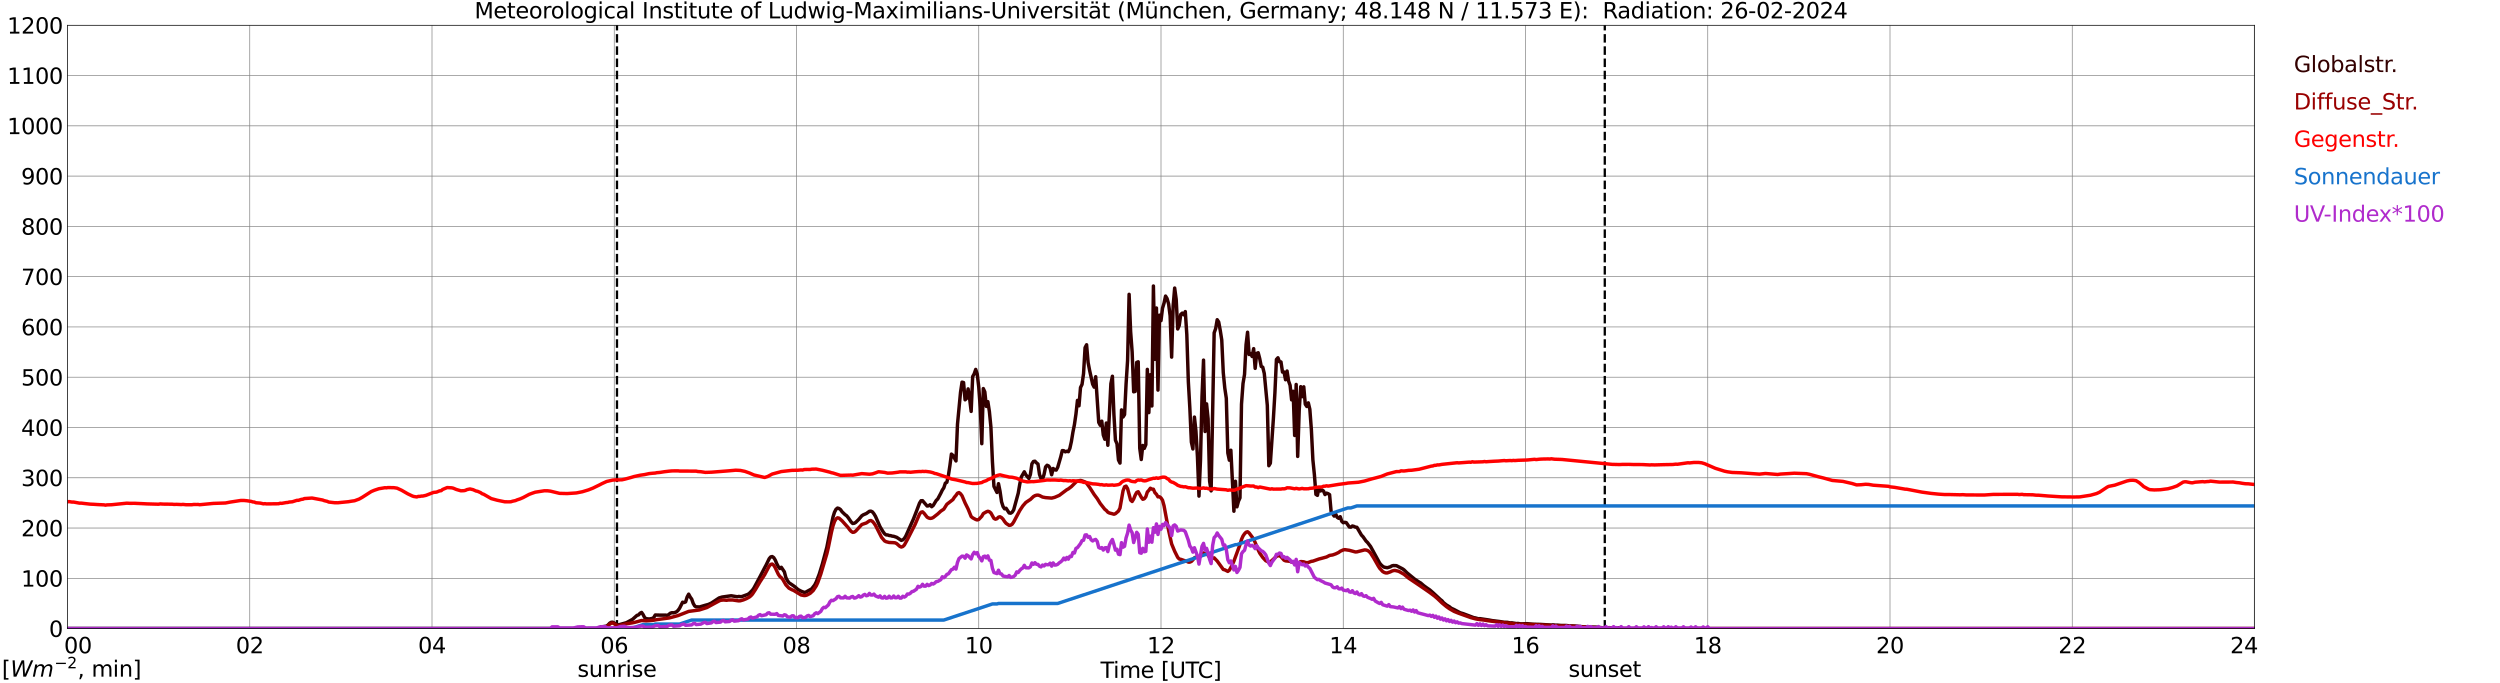 <?xml version="1.0" encoding="utf-8" standalone="no"?>
<!DOCTYPE svg PUBLIC "-//W3C//DTD SVG 1.1//EN"
  "http://www.w3.org/Graphics/SVG/1.1/DTD/svg11.dtd">
<svg xmlns:xlink="http://www.w3.org/1999/xlink" width="1085.4pt" height="296.64pt" viewBox="0 0 1085.4 296.64" xmlns="http://www.w3.org/2000/svg" version="1.1">
 <defs>
  <style type="text/css">*{stroke-linejoin: round; stroke-linecap: butt}</style>
 </defs>
 <g id="figure_1">
  <g id="patch_1">
   <path d="M 0 296.64 
L 1085.4 296.64 
L 1085.4 0 
L 0 0 
z
" style="fill: #ffffff"/>
  </g>
  <g id="axes_1">
   <g id="patch_2">
    <path d="M 29.306 272.909 
L 978.814 272.909 
L 978.814 10.976 
L 29.306 10.976 
z
" style="fill: #ffffff"/>
   </g>
   <g id="patch_3">
    <path d="M 978.814 272.909 
L 978.814 272.909 
L 978.814 10.976 
L 978.814 10.976 
z
" clip-path="url(#p8d45283b91)" style="fill: #d3d3d3; opacity: 0.25; stroke: #d3d3d3; stroke-linejoin: miter"/>
   </g>
   <g id="matplotlib.axis_1">
    <g id="xtick_1">
     <g id="line2d_1">
      <path d="M 29.306 272.909 
L 29.306 10.976 
" clip-path="url(#p8d45283b91)" style="fill: none; stroke: #808080; stroke-width: 0.3; stroke-linecap: square"/>
     </g>
     <g id="line2d_2"/>
     <g id="text_1">
      <!--    00 -->
      <g transform="translate(18.733 283.627) scale(0.095 -0.095)">
       <defs>
        <path id="DejaVuSans-20" transform="scale(0.016)"/>
        <path id="DejaVuSans-30" d="M 2034 4250 
Q 1547 4250 1301 3770 
Q 1056 3291 1056 2328 
Q 1056 1369 1301 889 
Q 1547 409 2034 409 
Q 2525 409 2770 889 
Q 3016 1369 3016 2328 
Q 3016 3291 2770 3770 
Q 2525 4250 2034 4250 
z
M 2034 4750 
Q 2819 4750 3233 4129 
Q 3647 3509 3647 2328 
Q 3647 1150 3233 529 
Q 2819 -91 2034 -91 
Q 1250 -91 836 529 
Q 422 1150 422 2328 
Q 422 3509 836 4129 
Q 1250 4750 2034 4750 
z
" transform="scale(0.016)"/>
       </defs>
       <use xlink:href="#DejaVuSans-20"/>
       <use xlink:href="#DejaVuSans-20" transform="translate(31.787 0)"/>
       <use xlink:href="#DejaVuSans-20" transform="translate(63.574 0)"/>
       <use xlink:href="#DejaVuSans-30" transform="translate(95.361 0)"/>
       <use xlink:href="#DejaVuSans-30" transform="translate(158.984 0)"/>
      </g>
     </g>
    </g>
    <g id="xtick_2">
     <g id="line2d_3">
      <path d="M 108.431 272.909 
L 108.431 10.976 
" clip-path="url(#p8d45283b91)" style="fill: none; stroke: #808080; stroke-width: 0.3; stroke-linecap: square"/>
     </g>
     <g id="line2d_4"/>
     <g id="text_2">
      <!-- 02 -->
      <g transform="translate(102.387 283.627) scale(0.095 -0.095)">
       <defs>
        <path id="DejaVuSans-32" d="M 1228 531 
L 3431 531 
L 3431 0 
L 469 0 
L 469 531 
Q 828 903 1448 1529 
Q 2069 2156 2228 2338 
Q 2531 2678 2651 2914 
Q 2772 3150 2772 3378 
Q 2772 3750 2511 3984 
Q 2250 4219 1831 4219 
Q 1534 4219 1204 4116 
Q 875 4013 500 3803 
L 500 4441 
Q 881 4594 1212 4672 
Q 1544 4750 1819 4750 
Q 2544 4750 2975 4387 
Q 3406 4025 3406 3419 
Q 3406 3131 3298 2873 
Q 3191 2616 2906 2266 
Q 2828 2175 2409 1742 
Q 1991 1309 1228 531 
z
" transform="scale(0.016)"/>
       </defs>
       <use xlink:href="#DejaVuSans-30"/>
       <use xlink:href="#DejaVuSans-32" transform="translate(63.623 0)"/>
      </g>
     </g>
    </g>
    <g id="xtick_3">
     <g id="line2d_5">
      <path d="M 187.557 272.909 
L 187.557 10.976 
" clip-path="url(#p8d45283b91)" style="fill: none; stroke: #808080; stroke-width: 0.3; stroke-linecap: square"/>
     </g>
     <g id="line2d_6"/>
     <g id="text_3">
      <!-- 04 -->
      <g transform="translate(181.513 283.627) scale(0.095 -0.095)">
       <defs>
        <path id="DejaVuSans-34" d="M 2419 4116 
L 825 1625 
L 2419 1625 
L 2419 4116 
z
M 2253 4666 
L 3047 4666 
L 3047 1625 
L 3713 1625 
L 3713 1100 
L 3047 1100 
L 3047 0 
L 2419 0 
L 2419 1100 
L 313 1100 
L 313 1709 
L 2253 4666 
z
" transform="scale(0.016)"/>
       </defs>
       <use xlink:href="#DejaVuSans-30"/>
       <use xlink:href="#DejaVuSans-34" transform="translate(63.623 0)"/>
      </g>
     </g>
    </g>
    <g id="xtick_4">
     <g id="line2d_7">
      <path d="M 266.683 272.909 
L 266.683 10.976 
" clip-path="url(#p8d45283b91)" style="fill: none; stroke: #808080; stroke-width: 0.3; stroke-linecap: square"/>
     </g>
     <g id="line2d_8"/>
     <g id="text_4">
      <!-- 06 -->
      <g transform="translate(260.638 283.627) scale(0.095 -0.095)">
       <defs>
        <path id="DejaVuSans-36" d="M 2113 2584 
Q 1688 2584 1439 2293 
Q 1191 2003 1191 1497 
Q 1191 994 1439 701 
Q 1688 409 2113 409 
Q 2538 409 2786 701 
Q 3034 994 3034 1497 
Q 3034 2003 2786 2293 
Q 2538 2584 2113 2584 
z
M 3366 4563 
L 3366 3988 
Q 3128 4100 2886 4159 
Q 2644 4219 2406 4219 
Q 1781 4219 1451 3797 
Q 1122 3375 1075 2522 
Q 1259 2794 1537 2939 
Q 1816 3084 2150 3084 
Q 2853 3084 3261 2657 
Q 3669 2231 3669 1497 
Q 3669 778 3244 343 
Q 2819 -91 2113 -91 
Q 1303 -91 875 529 
Q 447 1150 447 2328 
Q 447 3434 972 4092 
Q 1497 4750 2381 4750 
Q 2619 4750 2861 4703 
Q 3103 4656 3366 4563 
z
" transform="scale(0.016)"/>
       </defs>
       <use xlink:href="#DejaVuSans-30"/>
       <use xlink:href="#DejaVuSans-36" transform="translate(63.623 0)"/>
      </g>
     </g>
    </g>
    <g id="xtick_5">
     <g id="line2d_9">
      <path d="M 345.808 272.909 
L 345.808 10.976 
" clip-path="url(#p8d45283b91)" style="fill: none; stroke: #808080; stroke-width: 0.3; stroke-linecap: square"/>
     </g>
     <g id="line2d_10"/>
     <g id="text_5">
      <!-- 08 -->
      <g transform="translate(339.764 283.627) scale(0.095 -0.095)">
       <defs>
        <path id="DejaVuSans-38" d="M 2034 2216 
Q 1584 2216 1326 1975 
Q 1069 1734 1069 1313 
Q 1069 891 1326 650 
Q 1584 409 2034 409 
Q 2484 409 2743 651 
Q 3003 894 3003 1313 
Q 3003 1734 2745 1975 
Q 2488 2216 2034 2216 
z
M 1403 2484 
Q 997 2584 770 2862 
Q 544 3141 544 3541 
Q 544 4100 942 4425 
Q 1341 4750 2034 4750 
Q 2731 4750 3128 4425 
Q 3525 4100 3525 3541 
Q 3525 3141 3298 2862 
Q 3072 2584 2669 2484 
Q 3125 2378 3379 2068 
Q 3634 1759 3634 1313 
Q 3634 634 3220 271 
Q 2806 -91 2034 -91 
Q 1263 -91 848 271 
Q 434 634 434 1313 
Q 434 1759 690 2068 
Q 947 2378 1403 2484 
z
M 1172 3481 
Q 1172 3119 1398 2916 
Q 1625 2713 2034 2713 
Q 2441 2713 2670 2916 
Q 2900 3119 2900 3481 
Q 2900 3844 2670 4047 
Q 2441 4250 2034 4250 
Q 1625 4250 1398 4047 
Q 1172 3844 1172 3481 
z
" transform="scale(0.016)"/>
       </defs>
       <use xlink:href="#DejaVuSans-30"/>
       <use xlink:href="#DejaVuSans-38" transform="translate(63.623 0)"/>
      </g>
     </g>
    </g>
    <g id="xtick_6">
     <g id="line2d_11">
      <path d="M 424.934 272.909 
L 424.934 10.976 
" clip-path="url(#p8d45283b91)" style="fill: none; stroke: #808080; stroke-width: 0.3; stroke-linecap: square"/>
     </g>
     <g id="line2d_12"/>
     <g id="text_6">
      <!-- 10 -->
      <g transform="translate(418.89 283.627) scale(0.095 -0.095)">
       <defs>
        <path id="DejaVuSans-31" d="M 794 531 
L 1825 531 
L 1825 4091 
L 703 3866 
L 703 4441 
L 1819 4666 
L 2450 4666 
L 2450 531 
L 3481 531 
L 3481 0 
L 794 0 
L 794 531 
z
" transform="scale(0.016)"/>
       </defs>
       <use xlink:href="#DejaVuSans-31"/>
       <use xlink:href="#DejaVuSans-30" transform="translate(63.623 0)"/>
      </g>
     </g>
    </g>
    <g id="xtick_7">
     <g id="line2d_13">
      <path d="M 504.06 272.909 
L 504.06 10.976 
" clip-path="url(#p8d45283b91)" style="fill: none; stroke: #808080; stroke-width: 0.3; stroke-linecap: square"/>
     </g>
     <g id="line2d_14"/>
     <g id="text_7">
      <!-- 12 -->
      <g transform="translate(498.015 283.627) scale(0.095 -0.095)">
       <use xlink:href="#DejaVuSans-31"/>
       <use xlink:href="#DejaVuSans-32" transform="translate(63.623 0)"/>
      </g>
     </g>
    </g>
    <g id="xtick_8">
     <g id="line2d_15">
      <path d="M 583.185 272.909 
L 583.185 10.976 
" clip-path="url(#p8d45283b91)" style="fill: none; stroke: #808080; stroke-width: 0.3; stroke-linecap: square"/>
     </g>
     <g id="line2d_16"/>
     <g id="text_8">
      <!-- 14 -->
      <g transform="translate(577.141 283.627) scale(0.095 -0.095)">
       <use xlink:href="#DejaVuSans-31"/>
       <use xlink:href="#DejaVuSans-34" transform="translate(63.623 0)"/>
      </g>
     </g>
    </g>
    <g id="xtick_9">
     <g id="line2d_17">
      <path d="M 662.311 272.909 
L 662.311 10.976 
" clip-path="url(#p8d45283b91)" style="fill: none; stroke: #808080; stroke-width: 0.3; stroke-linecap: square"/>
     </g>
     <g id="line2d_18"/>
     <g id="text_9">
      <!-- 16 -->
      <g transform="translate(656.267 283.627) scale(0.095 -0.095)">
       <use xlink:href="#DejaVuSans-31"/>
       <use xlink:href="#DejaVuSans-36" transform="translate(63.623 0)"/>
      </g>
     </g>
    </g>
    <g id="xtick_10">
     <g id="line2d_19">
      <path d="M 741.437 272.909 
L 741.437 10.976 
" clip-path="url(#p8d45283b91)" style="fill: none; stroke: #808080; stroke-width: 0.3; stroke-linecap: square"/>
     </g>
     <g id="line2d_20"/>
     <g id="text_10">
      <!-- 18 -->
      <g transform="translate(735.392 283.627) scale(0.095 -0.095)">
       <use xlink:href="#DejaVuSans-31"/>
       <use xlink:href="#DejaVuSans-38" transform="translate(63.623 0)"/>
      </g>
     </g>
    </g>
    <g id="xtick_11">
     <g id="line2d_21">
      <path d="M 820.562 272.909 
L 820.562 10.976 
" clip-path="url(#p8d45283b91)" style="fill: none; stroke: #808080; stroke-width: 0.3; stroke-linecap: square"/>
     </g>
     <g id="line2d_22"/>
     <g id="text_11">
      <!-- 20 -->
      <g transform="translate(814.518 283.627) scale(0.095 -0.095)">
       <use xlink:href="#DejaVuSans-32"/>
       <use xlink:href="#DejaVuSans-30" transform="translate(63.623 0)"/>
      </g>
     </g>
    </g>
    <g id="xtick_12">
     <g id="line2d_23">
      <path d="M 899.688 272.909 
L 899.688 10.976 
" clip-path="url(#p8d45283b91)" style="fill: none; stroke: #808080; stroke-width: 0.3; stroke-linecap: square"/>
     </g>
     <g id="line2d_24"/>
     <g id="text_12">
      <!-- 22 -->
      <g transform="translate(893.644 283.627) scale(0.095 -0.095)">
       <use xlink:href="#DejaVuSans-32"/>
       <use xlink:href="#DejaVuSans-32" transform="translate(63.623 0)"/>
      </g>
     </g>
    </g>
    <g id="xtick_13">
     <g id="line2d_25">
      <path d="M 978.814 272.909 
L 978.814 10.976 
" clip-path="url(#p8d45283b91)" style="fill: none; stroke: #808080; stroke-width: 0.3; stroke-linecap: square"/>
     </g>
     <g id="line2d_26"/>
     <g id="text_13">
      <!-- 24    -->
      <g transform="translate(968.241 283.627) scale(0.095 -0.095)">
       <use xlink:href="#DejaVuSans-32"/>
       <use xlink:href="#DejaVuSans-34" transform="translate(63.623 0)"/>
       <use xlink:href="#DejaVuSans-20" transform="translate(127.246 0)"/>
       <use xlink:href="#DejaVuSans-20" transform="translate(159.033 0)"/>
       <use xlink:href="#DejaVuSans-20" transform="translate(190.82 0)"/>
      </g>
     </g>
    </g>
    <g id="text_14">
     <!-- Time [UTC] -->
     <g transform="translate(477.806 294.322) scale(0.095 -0.095)">
      <defs>
       <path id="DejaVuSans-54" d="M -19 4666 
L 3928 4666 
L 3928 4134 
L 2272 4134 
L 2272 0 
L 1638 0 
L 1638 4134 
L -19 4134 
L -19 4666 
z
" transform="scale(0.016)"/>
       <path id="DejaVuSans-69" d="M 603 3500 
L 1178 3500 
L 1178 0 
L 603 0 
L 603 3500 
z
M 603 4863 
L 1178 4863 
L 1178 4134 
L 603 4134 
L 603 4863 
z
" transform="scale(0.016)"/>
       <path id="DejaVuSans-6d" d="M 3328 2828 
Q 3544 3216 3844 3400 
Q 4144 3584 4550 3584 
Q 5097 3584 5394 3201 
Q 5691 2819 5691 2113 
L 5691 0 
L 5113 0 
L 5113 2094 
Q 5113 2597 4934 2840 
Q 4756 3084 4391 3084 
Q 3944 3084 3684 2787 
Q 3425 2491 3425 1978 
L 3425 0 
L 2847 0 
L 2847 2094 
Q 2847 2600 2669 2842 
Q 2491 3084 2119 3084 
Q 1678 3084 1418 2786 
Q 1159 2488 1159 1978 
L 1159 0 
L 581 0 
L 581 3500 
L 1159 3500 
L 1159 2956 
Q 1356 3278 1631 3431 
Q 1906 3584 2284 3584 
Q 2666 3584 2933 3390 
Q 3200 3197 3328 2828 
z
" transform="scale(0.016)"/>
       <path id="DejaVuSans-65" d="M 3597 1894 
L 3597 1613 
L 953 1613 
Q 991 1019 1311 708 
Q 1631 397 2203 397 
Q 2534 397 2845 478 
Q 3156 559 3463 722 
L 3463 178 
Q 3153 47 2828 -22 
Q 2503 -91 2169 -91 
Q 1331 -91 842 396 
Q 353 884 353 1716 
Q 353 2575 817 3079 
Q 1281 3584 2069 3584 
Q 2775 3584 3186 3129 
Q 3597 2675 3597 1894 
z
M 3022 2063 
Q 3016 2534 2758 2815 
Q 2500 3097 2075 3097 
Q 1594 3097 1305 2825 
Q 1016 2553 972 2059 
L 3022 2063 
z
" transform="scale(0.016)"/>
       <path id="DejaVuSans-5b" d="M 550 4863 
L 1875 4863 
L 1875 4416 
L 1125 4416 
L 1125 -397 
L 1875 -397 
L 1875 -844 
L 550 -844 
L 550 4863 
z
" transform="scale(0.016)"/>
       <path id="DejaVuSans-55" d="M 556 4666 
L 1191 4666 
L 1191 1831 
Q 1191 1081 1462 751 
Q 1734 422 2344 422 
Q 2950 422 3222 751 
Q 3494 1081 3494 1831 
L 3494 4666 
L 4128 4666 
L 4128 1753 
Q 4128 841 3676 375 
Q 3225 -91 2344 -91 
Q 1459 -91 1007 375 
Q 556 841 556 1753 
L 556 4666 
z
" transform="scale(0.016)"/>
       <path id="DejaVuSans-43" d="M 4122 4306 
L 4122 3641 
Q 3803 3938 3442 4084 
Q 3081 4231 2675 4231 
Q 1875 4231 1450 3742 
Q 1025 3253 1025 2328 
Q 1025 1406 1450 917 
Q 1875 428 2675 428 
Q 3081 428 3442 575 
Q 3803 722 4122 1019 
L 4122 359 
Q 3791 134 3420 21 
Q 3050 -91 2638 -91 
Q 1578 -91 968 557 
Q 359 1206 359 2328 
Q 359 3453 968 4101 
Q 1578 4750 2638 4750 
Q 3056 4750 3426 4639 
Q 3797 4528 4122 4306 
z
" transform="scale(0.016)"/>
       <path id="DejaVuSans-5d" d="M 1947 4863 
L 1947 -844 
L 622 -844 
L 622 -397 
L 1369 -397 
L 1369 4416 
L 622 4416 
L 622 4863 
L 1947 4863 
z
" transform="scale(0.016)"/>
      </defs>
      <use xlink:href="#DejaVuSans-54"/>
      <use xlink:href="#DejaVuSans-69" transform="translate(57.959 0)"/>
      <use xlink:href="#DejaVuSans-6d" transform="translate(85.742 0)"/>
      <use xlink:href="#DejaVuSans-65" transform="translate(183.154 0)"/>
      <use xlink:href="#DejaVuSans-20" transform="translate(244.678 0)"/>
      <use xlink:href="#DejaVuSans-5b" transform="translate(276.465 0)"/>
      <use xlink:href="#DejaVuSans-55" transform="translate(315.479 0)"/>
      <use xlink:href="#DejaVuSans-54" transform="translate(388.672 0)"/>
      <use xlink:href="#DejaVuSans-43" transform="translate(443.881 0)"/>
      <use xlink:href="#DejaVuSans-5d" transform="translate(513.705 0)"/>
     </g>
    </g>
   </g>
   <g id="matplotlib.axis_2">
    <g id="ytick_1">
     <g id="line2d_27">
      <path d="M 29.306 272.909 
L 978.814 272.909 
" clip-path="url(#p8d45283b91)" style="fill: none; stroke: #808080; stroke-width: 0.3; stroke-linecap: square"/>
     </g>
     <g id="line2d_28"/>
     <g id="text_15">
      <!-- 0 -->
      <g transform="translate(21.261 276.518) scale(0.095 -0.095)">
       <use xlink:href="#DejaVuSans-30"/>
      </g>
     </g>
    </g>
    <g id="ytick_2">
     <g id="line2d_29">
      <path d="M 29.306 251.081 
L 978.814 251.081 
" clip-path="url(#p8d45283b91)" style="fill: none; stroke: #808080; stroke-width: 0.3; stroke-linecap: square"/>
     </g>
     <g id="line2d_30"/>
     <g id="text_16">
      <!-- 100 -->
      <g transform="translate(9.173 254.69) scale(0.095 -0.095)">
       <use xlink:href="#DejaVuSans-31"/>
       <use xlink:href="#DejaVuSans-30" transform="translate(63.623 0)"/>
       <use xlink:href="#DejaVuSans-30" transform="translate(127.246 0)"/>
      </g>
     </g>
    </g>
    <g id="ytick_3">
     <g id="line2d_31">
      <path d="M 29.306 229.253 
L 978.814 229.253 
" clip-path="url(#p8d45283b91)" style="fill: none; stroke: #808080; stroke-width: 0.3; stroke-linecap: square"/>
     </g>
     <g id="line2d_32"/>
     <g id="text_17">
      <!-- 200 -->
      <g transform="translate(9.173 232.863) scale(0.095 -0.095)">
       <use xlink:href="#DejaVuSans-32"/>
       <use xlink:href="#DejaVuSans-30" transform="translate(63.623 0)"/>
       <use xlink:href="#DejaVuSans-30" transform="translate(127.246 0)"/>
      </g>
     </g>
    </g>
    <g id="ytick_4">
     <g id="line2d_33">
      <path d="M 29.306 207.426 
L 978.814 207.426 
" clip-path="url(#p8d45283b91)" style="fill: none; stroke: #808080; stroke-width: 0.3; stroke-linecap: square"/>
     </g>
     <g id="line2d_34"/>
     <g id="text_18">
      <!-- 300 -->
      <g transform="translate(9.173 211.035) scale(0.095 -0.095)">
       <defs>
        <path id="DejaVuSans-33" d="M 2597 2516 
Q 3050 2419 3304 2112 
Q 3559 1806 3559 1356 
Q 3559 666 3084 287 
Q 2609 -91 1734 -91 
Q 1441 -91 1130 -33 
Q 819 25 488 141 
L 488 750 
Q 750 597 1062 519 
Q 1375 441 1716 441 
Q 2309 441 2620 675 
Q 2931 909 2931 1356 
Q 2931 1769 2642 2001 
Q 2353 2234 1838 2234 
L 1294 2234 
L 1294 2753 
L 1863 2753 
Q 2328 2753 2575 2939 
Q 2822 3125 2822 3475 
Q 2822 3834 2567 4026 
Q 2313 4219 1838 4219 
Q 1578 4219 1281 4162 
Q 984 4106 628 3988 
L 628 4550 
Q 988 4650 1302 4700 
Q 1616 4750 1894 4750 
Q 2613 4750 3031 4423 
Q 3450 4097 3450 3541 
Q 3450 3153 3228 2886 
Q 3006 2619 2597 2516 
z
" transform="scale(0.016)"/>
       </defs>
       <use xlink:href="#DejaVuSans-33"/>
       <use xlink:href="#DejaVuSans-30" transform="translate(63.623 0)"/>
       <use xlink:href="#DejaVuSans-30" transform="translate(127.246 0)"/>
      </g>
     </g>
    </g>
    <g id="ytick_5">
     <g id="line2d_35">
      <path d="M 29.306 185.598 
L 978.814 185.598 
" clip-path="url(#p8d45283b91)" style="fill: none; stroke: #808080; stroke-width: 0.3; stroke-linecap: square"/>
     </g>
     <g id="line2d_36"/>
     <g id="text_19">
      <!-- 400 -->
      <g transform="translate(9.173 189.207) scale(0.095 -0.095)">
       <use xlink:href="#DejaVuSans-34"/>
       <use xlink:href="#DejaVuSans-30" transform="translate(63.623 0)"/>
       <use xlink:href="#DejaVuSans-30" transform="translate(127.246 0)"/>
      </g>
     </g>
    </g>
    <g id="ytick_6">
     <g id="line2d_37">
      <path d="M 29.306 163.77 
L 978.814 163.77 
" clip-path="url(#p8d45283b91)" style="fill: none; stroke: #808080; stroke-width: 0.3; stroke-linecap: square"/>
     </g>
     <g id="line2d_38"/>
     <g id="text_20">
      <!-- 500 -->
      <g transform="translate(9.173 167.379) scale(0.095 -0.095)">
       <defs>
        <path id="DejaVuSans-35" d="M 691 4666 
L 3169 4666 
L 3169 4134 
L 1269 4134 
L 1269 2991 
Q 1406 3038 1543 3061 
Q 1681 3084 1819 3084 
Q 2600 3084 3056 2656 
Q 3513 2228 3513 1497 
Q 3513 744 3044 326 
Q 2575 -91 1722 -91 
Q 1428 -91 1123 -41 
Q 819 9 494 109 
L 494 744 
Q 775 591 1075 516 
Q 1375 441 1709 441 
Q 2250 441 2565 725 
Q 2881 1009 2881 1497 
Q 2881 1984 2565 2268 
Q 2250 2553 1709 2553 
Q 1456 2553 1204 2497 
Q 953 2441 691 2322 
L 691 4666 
z
" transform="scale(0.016)"/>
       </defs>
       <use xlink:href="#DejaVuSans-35"/>
       <use xlink:href="#DejaVuSans-30" transform="translate(63.623 0)"/>
       <use xlink:href="#DejaVuSans-30" transform="translate(127.246 0)"/>
      </g>
     </g>
    </g>
    <g id="ytick_7">
     <g id="line2d_39">
      <path d="M 29.306 141.942 
L 978.814 141.942 
" clip-path="url(#p8d45283b91)" style="fill: none; stroke: #808080; stroke-width: 0.3; stroke-linecap: square"/>
     </g>
     <g id="line2d_40"/>
     <g id="text_21">
      <!-- 600 -->
      <g transform="translate(9.173 145.551) scale(0.095 -0.095)">
       <use xlink:href="#DejaVuSans-36"/>
       <use xlink:href="#DejaVuSans-30" transform="translate(63.623 0)"/>
       <use xlink:href="#DejaVuSans-30" transform="translate(127.246 0)"/>
      </g>
     </g>
    </g>
    <g id="ytick_8">
     <g id="line2d_41">
      <path d="M 29.306 120.114 
L 978.814 120.114 
" clip-path="url(#p8d45283b91)" style="fill: none; stroke: #808080; stroke-width: 0.3; stroke-linecap: square"/>
     </g>
     <g id="line2d_42"/>
     <g id="text_22">
      <!-- 700 -->
      <g transform="translate(9.173 123.724) scale(0.095 -0.095)">
       <defs>
        <path id="DejaVuSans-37" d="M 525 4666 
L 3525 4666 
L 3525 4397 
L 1831 0 
L 1172 0 
L 2766 4134 
L 525 4134 
L 525 4666 
z
" transform="scale(0.016)"/>
       </defs>
       <use xlink:href="#DejaVuSans-37"/>
       <use xlink:href="#DejaVuSans-30" transform="translate(63.623 0)"/>
       <use xlink:href="#DejaVuSans-30" transform="translate(127.246 0)"/>
      </g>
     </g>
    </g>
    <g id="ytick_9">
     <g id="line2d_43">
      <path d="M 29.306 98.287 
L 978.814 98.287 
" clip-path="url(#p8d45283b91)" style="fill: none; stroke: #808080; stroke-width: 0.3; stroke-linecap: square"/>
     </g>
     <g id="line2d_44"/>
     <g id="text_23">
      <!-- 800 -->
      <g transform="translate(9.173 101.896) scale(0.095 -0.095)">
       <use xlink:href="#DejaVuSans-38"/>
       <use xlink:href="#DejaVuSans-30" transform="translate(63.623 0)"/>
       <use xlink:href="#DejaVuSans-30" transform="translate(127.246 0)"/>
      </g>
     </g>
    </g>
    <g id="ytick_10">
     <g id="line2d_45">
      <path d="M 29.306 76.459 
L 978.814 76.459 
" clip-path="url(#p8d45283b91)" style="fill: none; stroke: #808080; stroke-width: 0.3; stroke-linecap: square"/>
     </g>
     <g id="line2d_46"/>
     <g id="text_24">
      <!-- 900 -->
      <g transform="translate(9.173 80.068) scale(0.095 -0.095)">
       <defs>
        <path id="DejaVuSans-39" d="M 703 97 
L 703 672 
Q 941 559 1184 500 
Q 1428 441 1663 441 
Q 2288 441 2617 861 
Q 2947 1281 2994 2138 
Q 2813 1869 2534 1725 
Q 2256 1581 1919 1581 
Q 1219 1581 811 2004 
Q 403 2428 403 3163 
Q 403 3881 828 4315 
Q 1253 4750 1959 4750 
Q 2769 4750 3195 4129 
Q 3622 3509 3622 2328 
Q 3622 1225 3098 567 
Q 2575 -91 1691 -91 
Q 1453 -91 1209 -44 
Q 966 3 703 97 
z
M 1959 2075 
Q 2384 2075 2632 2365 
Q 2881 2656 2881 3163 
Q 2881 3666 2632 3958 
Q 2384 4250 1959 4250 
Q 1534 4250 1286 3958 
Q 1038 3666 1038 3163 
Q 1038 2656 1286 2365 
Q 1534 2075 1959 2075 
z
" transform="scale(0.016)"/>
       </defs>
       <use xlink:href="#DejaVuSans-39"/>
       <use xlink:href="#DejaVuSans-30" transform="translate(63.623 0)"/>
       <use xlink:href="#DejaVuSans-30" transform="translate(127.246 0)"/>
      </g>
     </g>
    </g>
    <g id="ytick_11">
     <g id="line2d_47">
      <path d="M 29.306 54.631 
L 978.814 54.631 
" clip-path="url(#p8d45283b91)" style="fill: none; stroke: #808080; stroke-width: 0.3; stroke-linecap: square"/>
     </g>
     <g id="line2d_48"/>
     <g id="text_25">
      <!-- 1000 -->
      <g transform="translate(3.128 58.24) scale(0.095 -0.095)">
       <use xlink:href="#DejaVuSans-31"/>
       <use xlink:href="#DejaVuSans-30" transform="translate(63.623 0)"/>
       <use xlink:href="#DejaVuSans-30" transform="translate(127.246 0)"/>
       <use xlink:href="#DejaVuSans-30" transform="translate(190.869 0)"/>
      </g>
     </g>
    </g>
    <g id="ytick_12">
     <g id="line2d_49">
      <path d="M 29.306 32.803 
L 978.814 32.803 
" clip-path="url(#p8d45283b91)" style="fill: none; stroke: #808080; stroke-width: 0.3; stroke-linecap: square"/>
     </g>
     <g id="line2d_50"/>
     <g id="text_26">
      <!-- 1100 -->
      <g transform="translate(3.128 36.413) scale(0.095 -0.095)">
       <use xlink:href="#DejaVuSans-31"/>
       <use xlink:href="#DejaVuSans-31" transform="translate(63.623 0)"/>
       <use xlink:href="#DejaVuSans-30" transform="translate(127.246 0)"/>
       <use xlink:href="#DejaVuSans-30" transform="translate(190.869 0)"/>
      </g>
     </g>
    </g>
    <g id="ytick_13">
     <g id="line2d_51">
      <path d="M 29.306 10.976 
L 978.814 10.976 
" clip-path="url(#p8d45283b91)" style="fill: none; stroke: #808080; stroke-width: 0.3; stroke-linecap: square"/>
     </g>
     <g id="line2d_52"/>
     <g id="text_27">
      <!-- 1200 -->
      <g transform="translate(3.128 14.585) scale(0.095 -0.095)">
       <use xlink:href="#DejaVuSans-31"/>
       <use xlink:href="#DejaVuSans-32" transform="translate(63.623 0)"/>
       <use xlink:href="#DejaVuSans-30" transform="translate(127.246 0)"/>
       <use xlink:href="#DejaVuSans-30" transform="translate(190.869 0)"/>
      </g>
     </g>
    </g>
   </g>
   <g id="line2d_53">
    <path d="M 267.87 272.909 
L 267.87 10.976 
" clip-path="url(#p8d45283b91)" style="fill: none; stroke-dasharray: 3.7,1.6; stroke-dashoffset: 0; stroke: #000000"/>
   </g>
   <g id="line2d_54">
    <path d="M 696.731 272.909 
L 696.731 10.976 
" clip-path="url(#p8d45283b91)" style="fill: none; stroke-dasharray: 3.7,1.6; stroke-dashoffset: 0; stroke: #000000"/>
   </g>
   <g id="line2d_55">
    <path d="M 29.306 272.909 
L 260.089 272.909 
L 260.748 272.256 
L 263.386 271.817 
L 264.045 271.296 
L 264.705 270.569 
L 265.364 270.163 
L 266.023 270.13 
L 268.002 271.228 
L 268.661 271.261 
L 271.958 270.348 
L 274.595 268.914 
L 276.573 267.159 
L 277.233 266.974 
L 277.892 266.247 
L 278.552 265.893 
L 279.211 266.839 
L 279.87 268.122 
L 280.53 268.593 
L 281.849 268.746 
L 283.167 268.508 
L 283.827 268.122 
L 284.486 267.007 
L 287.124 267.074 
L 289.102 267.057 
L 289.761 267.227 
L 291.08 266.197 
L 291.739 266.011 
L 292.399 266.061 
L 293.058 265.909 
L 293.717 265.623 
L 294.377 264.998 
L 295.036 264.086 
L 296.355 261.454 
L 297.014 261.604 
L 297.674 261.301 
L 298.333 259.175 
L 298.992 257.959 
L 299.652 259.19 
L 300.311 260.102 
L 300.971 261.993 
L 301.63 263.108 
L 302.289 263.494 
L 302.949 263.462 
L 303.608 263.547 
L 306.246 262.77 
L 307.564 262.414 
L 308.883 261.807 
L 312.18 259.614 
L 313.499 259.208 
L 316.136 258.836 
L 317.455 258.651 
L 320.093 259.09 
L 320.752 258.954 
L 321.411 259.039 
L 322.071 259.005 
L 324.708 258.042 
L 325.368 257.57 
L 326.686 256.219 
L 327.346 255.257 
L 329.983 250.328 
L 331.961 246.53 
L 332.621 245.314 
L 333.94 242.579 
L 334.599 241.787 
L 335.258 241.634 
L 335.918 242.09 
L 336.577 243.153 
L 337.236 244.723 
L 337.896 245.989 
L 338.555 246.833 
L 339.215 246.294 
L 340.533 248.252 
L 341.193 250.767 
L 341.852 252.015 
L 342.512 252.978 
L 343.83 253.855 
L 345.149 254.785 
L 346.468 255.949 
L 347.787 256.658 
L 349.105 257.182 
L 349.765 257.114 
L 352.402 255.663 
L 353.721 253.958 
L 354.38 252.657 
L 355.699 249.215 
L 357.018 244.926 
L 358.996 237.533 
L 360.315 230.879 
L 361.634 224.549 
L 362.293 222.406 
L 362.952 221.122 
L 363.612 220.583 
L 364.271 220.769 
L 364.93 221.258 
L 365.59 222.185 
L 366.909 223.454 
L 367.568 223.908 
L 368.227 224.702 
L 369.546 226.627 
L 370.206 227.267 
L 370.865 227.184 
L 371.524 226.795 
L 372.843 225.495 
L 374.162 223.925 
L 374.821 223.504 
L 376.14 222.947 
L 377.459 221.985 
L 378.118 221.917 
L 378.777 222.238 
L 379.437 223.08 
L 380.096 224.178 
L 382.074 228.686 
L 383.393 230.864 
L 384.053 231.742 
L 384.712 232.231 
L 385.371 232.248 
L 386.031 232.501 
L 386.69 232.551 
L 387.349 232.772 
L 388.009 232.84 
L 389.328 233.294 
L 391.306 234.612 
L 391.965 234.374 
L 392.624 233.785 
L 393.284 232.704 
L 396.581 225.326 
L 397.899 221.95 
L 399.218 218.44 
L 399.878 217.392 
L 400.537 217.375 
L 402.515 219.688 
L 403.175 219.603 
L 403.834 219.114 
L 404.493 219.992 
L 405.153 219.453 
L 406.471 217.274 
L 407.131 216.632 
L 408.45 214.168 
L 409.109 212.784 
L 409.768 211.787 
L 410.428 209.761 
L 411.087 209.39 
L 411.746 206.469 
L 412.406 202.182 
L 413.065 197.151 
L 413.725 197.708 
L 415.043 200.122 
L 415.703 184.17 
L 417.022 170.31 
L 417.681 165.92 
L 418.34 166.09 
L 419 173.584 
L 419.659 172.944 
L 420.318 168.841 
L 420.978 173.13 
L 421.637 178.615 
L 422.297 163.491 
L 422.956 162.308 
L 423.615 160.385 
L 424.275 162.425 
L 424.934 168.031 
L 425.593 177.131 
L 426.253 192.626 
L 426.912 168.705 
L 427.572 170.157 
L 428.231 176.454 
L 428.89 174.396 
L 429.55 178.665 
L 430.209 185.351 
L 430.869 200.358 
L 431.528 211.162 
L 432.847 213.812 
L 433.506 209.999 
L 434.165 213.24 
L 434.825 217.831 
L 435.484 219.907 
L 436.144 220.904 
L 436.803 220.684 
L 438.122 222.694 
L 438.781 222.812 
L 439.44 222.388 
L 440.1 221.376 
L 442.078 214.118 
L 442.737 210.235 
L 443.397 207.111 
L 444.716 204.832 
L 445.375 206.133 
L 446.694 207.735 
L 447.353 206.013 
L 448.012 201.388 
L 448.672 200.358 
L 449.331 200.24 
L 449.991 200.949 
L 450.65 201.473 
L 451.309 205.998 
L 451.969 207.77 
L 452.628 207.973 
L 453.287 205.981 
L 453.947 202.722 
L 454.606 201.997 
L 455.266 202.3 
L 455.925 203.313 
L 456.584 206.116 
L 457.244 203.398 
L 457.903 203.972 
L 458.563 204.09 
L 459.222 202.874 
L 460.541 198.332 
L 461.2 195.632 
L 461.859 195.665 
L 462.519 196.171 
L 463.178 195.903 
L 463.838 196.106 
L 464.497 194.669 
L 465.156 191.681 
L 465.816 187.647 
L 466.475 184.338 
L 467.134 179.781 
L 467.794 173.822 
L 468.453 176.183 
L 469.113 168.251 
L 469.772 166.9 
L 470.431 162.207 
L 471.091 150.946 
L 471.75 149.68 
L 472.409 157.361 
L 473.069 160.806 
L 474.388 166.798 
L 475.047 168.081 
L 475.706 163.556 
L 477.025 183.393 
L 477.685 184.642 
L 478.344 182.852 
L 479.003 188.863 
L 479.663 190.703 
L 480.322 183.664 
L 480.981 193.318 
L 482.3 166.579 
L 482.96 163.355 
L 483.619 179.966 
L 484.278 191.125 
L 484.938 192.644 
L 485.597 199.701 
L 486.256 201.052 
L 486.916 177.958 
L 487.575 181.047 
L 488.235 180.016 
L 488.894 166.697 
L 489.553 156.484 
L 490.213 127.785 
L 490.872 143.957 
L 491.532 152.821 
L 492.191 170.107 
L 492.85 169.939 
L 493.51 157.344 
L 494.169 157.075 
L 494.828 194.602 
L 495.488 199.498 
L 496.147 193.403 
L 496.807 194.669 
L 497.466 193.065 
L 498.125 160.367 
L 498.785 179.139 
L 499.444 162.679 
L 500.103 176.251 
L 500.763 124.172 
L 501.422 156.01 
L 502.082 133.728 
L 502.741 169.364 
L 503.4 136.835 
L 504.06 139.196 
L 504.719 133.779 
L 505.379 131.618 
L 506.038 128.544 
L 506.697 129.625 
L 507.357 131.921 
L 508.016 137.088 
L 508.675 155.05 
L 509.335 132.748 
L 509.994 125.067 
L 510.654 129.946 
L 511.313 142.826 
L 511.972 141.307 
L 512.632 136.529 
L 513.291 135.94 
L 513.95 136.682 
L 514.61 135.28 
L 515.269 145.291 
L 515.929 165.734 
L 516.588 177.281 
L 517.247 191.934 
L 517.907 194.923 
L 518.566 181.079 
L 519.226 187.124 
L 519.885 198.35 
L 520.544 215.384 
L 521.204 199.768 
L 521.863 172.099 
L 522.522 156.349 
L 523.182 187.344 
L 523.841 175.341 
L 524.501 181.839 
L 525.16 208.884 
L 525.819 213.12 
L 527.138 144.498 
L 527.797 142.658 
L 528.457 138.81 
L 529.116 139.823 
L 529.776 143.4 
L 530.435 147.604 
L 531.094 161.784 
L 531.754 168.504 
L 532.413 172.927 
L 533.073 196.678 
L 533.732 199.801 
L 534.391 195.479 
L 535.71 221.95 
L 536.369 208.934 
L 537.029 220.042 
L 537.688 217.613 
L 538.348 216.176 
L 539.007 175.476 
L 539.666 166.512 
L 540.326 162.561 
L 540.985 149.63 
L 541.644 144.245 
L 542.304 153.917 
L 542.963 153.496 
L 543.623 154.779 
L 544.282 151.37 
L 544.941 159.928 
L 545.601 153.445 
L 546.26 153.142 
L 546.919 155.689 
L 547.579 159.084 
L 548.238 159.422 
L 548.898 162.139 
L 550.216 175.983 
L 550.876 202.198 
L 551.535 201.102 
L 552.854 181.721 
L 553.513 170.563 
L 554.173 156.063 
L 554.832 155.336 
L 555.491 157.058 
L 556.151 157.143 
L 556.81 161.548 
L 557.47 161.498 
L 558.129 164.874 
L 558.788 161.092 
L 559.448 165.431 
L 560.107 167.289 
L 560.766 173.601 
L 561.426 169.871 
L 562.085 189.064 
L 562.745 166.918 
L 563.404 198.164 
L 564.063 178.126 
L 564.723 167.878 
L 565.382 172.217 
L 566.042 167.946 
L 566.701 175.492 
L 567.36 176.472 
L 568.02 174.902 
L 568.679 177.705 
L 569.338 186.432 
L 569.998 199.633 
L 570.657 206.098 
L 571.317 214.64 
L 571.976 215.063 
L 572.635 211.654 
L 573.295 213.173 
L 573.954 212.732 
L 574.613 213.155 
L 575.273 214.725 
L 575.932 214.1 
L 576.592 214.319 
L 577.251 214.76 
L 577.91 222.035 
L 579.229 224.06 
L 579.889 223.183 
L 580.548 224.6 
L 581.207 225.023 
L 581.867 224.331 
L 582.526 226.322 
L 583.185 226.946 
L 583.845 226.761 
L 584.504 226.913 
L 585.823 228.804 
L 586.482 228.871 
L 587.142 228.365 
L 587.801 228.533 
L 588.46 228.854 
L 589.12 228.939 
L 591.098 232.333 
L 591.757 233.008 
L 593.076 234.898 
L 593.736 235.54 
L 595.054 237.279 
L 596.373 239.693 
L 599.011 244.504 
L 599.67 245.281 
L 600.329 245.871 
L 600.989 246.259 
L 602.307 246.48 
L 603.626 246.091 
L 604.286 245.685 
L 604.945 245.535 
L 606.264 245.585 
L 608.901 246.951 
L 609.561 247.407 
L 610.879 248.708 
L 614.176 251.426 
L 616.154 252.742 
L 616.814 253.113 
L 618.133 254.261 
L 619.451 255.224 
L 620.77 256.119 
L 622.089 257.267 
L 625.386 260.321 
L 626.045 260.829 
L 626.705 261.639 
L 628.023 262.685 
L 629.342 263.462 
L 630.001 264.036 
L 631.32 264.643 
L 633.958 266.044 
L 635.276 266.433 
L 639.892 268.172 
L 640.552 268.273 
L 641.87 268.644 
L 642.53 268.593 
L 646.486 269.185 
L 647.805 269.438 
L 651.102 269.842 
L 652.42 270.062 
L 653.08 270.163 
L 654.399 270.18 
L 655.717 270.451 
L 656.377 270.401 
L 658.355 270.722 
L 659.014 270.669 
L 660.333 270.872 
L 662.97 270.772 
L 665.608 271.008 
L 667.586 271.058 
L 668.905 271.093 
L 673.521 271.379 
L 674.18 271.278 
L 675.499 271.429 
L 676.158 271.396 
L 677.477 271.531 
L 680.114 271.564 
L 681.433 271.734 
L 682.752 271.75 
L 684.071 271.817 
L 690.005 272.359 
L 691.324 272.274 
L 692.643 272.274 
L 695.28 272.494 
L 696.599 272.612 
L 698.577 272.509 
L 702.533 272.612 
L 703.193 272.577 
L 703.852 272.909 
L 978.154 272.909 
L 978.154 272.909 
" clip-path="url(#p8d45283b91)" style="fill: none; stroke: #330000; stroke-width: 1.5; stroke-linecap: square"/>
   </g>
   <g id="line2d_56">
    <path d="M 29.306 272.909 
L 260.089 272.909 
L 260.748 272.378 
L 262.726 272.21 
L 263.386 272.001 
L 264.045 271.582 
L 264.705 270.995 
L 265.364 270.573 
L 266.023 270.49 
L 268.002 271.54 
L 268.661 271.623 
L 270.639 271.163 
L 271.958 270.826 
L 274.595 270.405 
L 275.914 270.113 
L 277.892 269.567 
L 278.552 269.399 
L 280.53 269.567 
L 281.849 269.482 
L 283.827 269.272 
L 285.145 269.021 
L 290.42 268.308 
L 291.739 267.971 
L 294.377 267.258 
L 298.992 265.452 
L 303.608 264.824 
L 306.905 263.774 
L 310.202 261.969 
L 312.18 260.919 
L 312.839 260.626 
L 314.158 260.5 
L 315.477 260.626 
L 316.136 260.5 
L 318.114 260.5 
L 320.093 260.794 
L 320.752 260.877 
L 321.411 260.836 
L 322.73 260.458 
L 324.049 259.913 
L 325.368 259.199 
L 326.027 258.653 
L 326.686 257.939 
L 328.005 255.925 
L 329.983 252.565 
L 331.302 250.551 
L 331.961 249.544 
L 333.94 245.807 
L 334.599 245.052 
L 335.258 244.884 
L 335.918 245.388 
L 336.577 246.48 
L 337.896 249.291 
L 338.555 250.258 
L 339.215 250.804 
L 339.874 251.601 
L 341.193 253.91 
L 342.512 255.337 
L 343.83 256.051 
L 344.49 256.302 
L 347.787 258.317 
L 349.105 258.568 
L 349.765 258.526 
L 350.424 258.317 
L 351.743 257.603 
L 353.062 256.385 
L 354.38 254.37 
L 355.04 252.943 
L 356.359 249.25 
L 358.996 240.392 
L 359.655 237.581 
L 360.974 231.115 
L 361.634 228.387 
L 362.293 226.457 
L 362.952 225.281 
L 363.612 224.82 
L 364.271 224.947 
L 365.59 226.121 
L 368.227 229.059 
L 368.887 229.982 
L 369.546 230.696 
L 370.206 231.115 
L 370.865 231.032 
L 371.524 230.569 
L 374.162 227.717 
L 376.14 227.044 
L 377.459 226.121 
L 378.118 225.994 
L 378.777 226.372 
L 379.437 227.129 
L 380.096 228.094 
L 382.734 233.298 
L 384.053 234.852 
L 384.712 235.188 
L 386.031 235.524 
L 388.009 235.607 
L 388.668 235.692 
L 389.328 236.026 
L 390.646 237.203 
L 391.306 237.498 
L 391.965 237.286 
L 392.624 236.657 
L 393.943 234.265 
L 397.24 227.8 
L 399.218 223.224 
L 399.878 222.384 
L 400.537 222.218 
L 401.196 222.847 
L 402.515 224.525 
L 403.175 224.903 
L 403.834 225.071 
L 404.493 224.988 
L 405.153 224.693 
L 407.131 223.142 
L 408.45 221.924 
L 409.768 221.042 
L 411.087 218.944 
L 413.725 216.886 
L 414.384 215.836 
L 415.043 215.081 
L 415.703 214.116 
L 416.362 213.865 
L 417.022 214.367 
L 417.681 215.249 
L 419 218.355 
L 420.318 221 
L 421.637 224.274 
L 422.297 224.82 
L 423.615 225.534 
L 424.275 225.743 
L 424.934 225.534 
L 426.253 224.148 
L 426.912 222.973 
L 428.231 222.218 
L 428.89 221.965 
L 429.55 222.175 
L 430.209 222.72 
L 431.528 225.071 
L 432.187 225.407 
L 432.847 225.198 
L 433.506 224.525 
L 434.165 224.357 
L 434.825 224.735 
L 435.484 225.407 
L 436.144 226.416 
L 436.803 227.212 
L 438.122 228.094 
L 438.781 228.009 
L 439.44 227.59 
L 440.1 226.625 
L 442.737 221.672 
L 444.056 219.656 
L 445.375 218.145 
L 446.694 217.263 
L 447.353 216.844 
L 448.672 215.585 
L 449.331 215.207 
L 449.991 214.998 
L 450.65 214.956 
L 451.309 215.124 
L 452.628 215.794 
L 453.947 216.047 
L 456.584 216.257 
L 457.903 215.921 
L 459.881 215.081 
L 463.178 212.605 
L 463.838 212.269 
L 465.156 211.261 
L 467.134 209.287 
L 467.794 208.827 
L 469.113 208.576 
L 469.772 208.742 
L 471.091 209.246 
L 471.75 209.792 
L 473.069 211.597 
L 475.047 214.703 
L 476.366 216.467 
L 477.685 218.608 
L 479.663 221.127 
L 480.322 221.629 
L 480.981 222.384 
L 481.641 222.72 
L 482.96 223.056 
L 483.619 223.266 
L 484.278 223.015 
L 485.597 221.882 
L 486.256 220.581 
L 487.575 213.107 
L 488.235 211.346 
L 488.894 211.051 
L 489.553 212.142 
L 490.872 217.139 
L 491.532 217.726 
L 492.191 216.635 
L 492.85 214.998 
L 493.51 213.78 
L 494.169 213.487 
L 495.488 215.879 
L 496.147 216.761 
L 496.807 216.55 
L 497.466 215.67 
L 498.125 213.612 
L 498.785 212.898 
L 499.444 211.974 
L 500.103 212.352 
L 500.763 212.396 
L 501.422 213.906 
L 502.082 214.578 
L 502.741 215.711 
L 503.4 215.67 
L 504.06 216.172 
L 504.719 217.18 
L 505.379 219.573 
L 507.357 230.236 
L 508.675 236.153 
L 509.994 239.344 
L 511.313 241.988 
L 511.972 242.701 
L 512.632 242.828 
L 513.95 243.289 
L 515.269 243.71 
L 515.929 244.046 
L 516.588 244.046 
L 517.247 243.751 
L 517.907 243.079 
L 518.566 242.197 
L 519.226 241.863 
L 520.544 241.905 
L 521.204 241.483 
L 521.863 240.604 
L 522.522 240.058 
L 523.182 240.519 
L 523.841 240.604 
L 524.501 241.023 
L 525.16 241.988 
L 525.819 242.618 
L 527.138 242.197 
L 528.457 243.583 
L 531.094 247.235 
L 531.754 247.403 
L 533.073 248.075 
L 533.732 247.571 
L 535.051 245.137 
L 535.71 243.625 
L 537.029 240.014 
L 538.348 236.448 
L 539.007 234.18 
L 539.666 232.711 
L 540.326 231.746 
L 540.985 231.074 
L 541.644 230.864 
L 542.304 231.368 
L 544.282 234.012 
L 545.601 237.118 
L 546.26 238.799 
L 546.919 240.141 
L 548.238 242.029 
L 549.557 243.457 
L 550.216 243.751 
L 550.876 244.212 
L 551.535 243.961 
L 554.173 241.569 
L 554.832 241.274 
L 555.491 241.274 
L 556.151 241.695 
L 557.47 243.206 
L 558.129 243.5 
L 560.107 243.71 
L 560.766 244.046 
L 561.426 244.17 
L 562.085 244.507 
L 562.745 244.129 
L 563.404 244.592 
L 564.723 243.793 
L 566.042 243.919 
L 566.701 244.17 
L 567.36 244.297 
L 568.02 244.212 
L 569.338 243.71 
L 569.998 243.625 
L 572.635 242.701 
L 573.954 242.365 
L 575.932 241.82 
L 577.251 241.149 
L 578.57 240.938 
L 579.889 240.477 
L 581.207 239.846 
L 581.867 239.344 
L 583.185 238.755 
L 583.845 238.63 
L 585.823 238.923 
L 588.46 239.637 
L 589.12 239.595 
L 592.417 238.755 
L 593.076 238.799 
L 593.736 239.008 
L 594.395 239.427 
L 595.054 240.141 
L 596.373 242.197 
L 598.351 245.683 
L 599.011 246.731 
L 600.329 248.158 
L 600.989 248.536 
L 601.648 248.745 
L 602.307 248.745 
L 603.626 248.285 
L 604.286 247.949 
L 604.945 247.739 
L 605.604 247.654 
L 606.923 247.949 
L 607.582 248.2 
L 609.561 249.335 
L 611.539 250.972 
L 616.154 254.078 
L 618.792 255.883 
L 620.77 257.267 
L 622.748 258.736 
L 624.067 259.871 
L 626.045 261.759 
L 628.023 263.396 
L 629.342 264.32 
L 631.32 265.452 
L 633.298 266.251 
L 635.276 266.965 
L 638.573 268.139 
L 640.552 268.685 
L 642.53 269.021 
L 643.848 269.148 
L 646.486 269.567 
L 659.014 271.036 
L 663.63 271.119 
L 665.608 271.163 
L 667.586 271.246 
L 676.158 271.708 
L 680.774 271.791 
L 692.643 272.464 
L 695.939 272.546 
L 698.577 272.632 
L 703.193 272.673 
L 703.852 272.909 
L 978.154 272.909 
L 978.154 272.909 
" clip-path="url(#p8d45283b91)" style="fill: none; stroke: #990000; stroke-width: 1.5; stroke-linecap: square"/>
   </g>
   <g id="line2d_57">
    <path d="M 29.306 217.877 
L 29.965 217.77 
L 31.284 217.988 
L 31.943 217.968 
L 34.581 218.457 
L 35.24 218.429 
L 36.559 218.59 
L 39.197 218.881 
L 40.515 218.935 
L 42.493 219.068 
L 45.131 219.186 
L 45.79 219.324 
L 46.45 219.199 
L 48.428 219.136 
L 55.022 218.466 
L 56.34 218.525 
L 58.319 218.51 
L 59.637 218.573 
L 62.275 218.686 
L 63.594 218.761 
L 68.869 218.913 
L 69.528 218.778 
L 70.847 218.859 
L 74.803 218.909 
L 75.462 218.99 
L 76.781 218.97 
L 78.759 219.066 
L 79.419 218.99 
L 80.737 219.132 
L 83.375 219.125 
L 84.034 219.023 
L 85.353 219.034 
L 86.013 219.016 
L 86.672 219.134 
L 92.606 218.56 
L 97.881 218.381 
L 99.86 217.999 
L 104.475 217.292 
L 105.794 217.274 
L 107.113 217.394 
L 109.091 217.691 
L 109.75 217.922 
L 110.41 217.971 
L 111.069 218.27 
L 113.047 218.435 
L 114.366 218.748 
L 115.025 218.667 
L 115.685 218.776 
L 120.96 218.708 
L 121.619 218.488 
L 122.278 218.549 
L 124.257 218.193 
L 124.916 218.154 
L 125.575 217.968 
L 126.894 217.859 
L 128.872 217.235 
L 129.532 217.231 
L 130.85 216.807 
L 131.51 216.729 
L 132.169 216.456 
L 135.466 216.229 
L 140.082 217.091 
L 140.741 217.355 
L 142.06 217.669 
L 142.719 217.968 
L 145.357 218.27 
L 146.676 218.28 
L 147.994 218.141 
L 151.291 217.818 
L 152.61 217.593 
L 153.929 217.405 
L 155.907 216.683 
L 157.226 215.947 
L 161.182 213.411 
L 162.501 212.858 
L 164.479 212.193 
L 167.116 211.752 
L 167.776 211.806 
L 168.435 211.68 
L 171.073 211.739 
L 172.391 211.942 
L 174.37 212.856 
L 177.007 214.382 
L 178.985 215.327 
L 179.645 215.552 
L 180.963 215.753 
L 181.623 215.515 
L 182.282 215.519 
L 182.941 215.375 
L 183.601 215.36 
L 184.92 215.067 
L 188.216 213.788 
L 189.535 213.655 
L 190.854 213.109 
L 191.513 213.053 
L 192.173 212.505 
L 194.151 211.68 
L 196.129 211.795 
L 196.788 211.948 
L 198.107 212.505 
L 200.085 213.085 
L 201.404 213.033 
L 202.063 212.896 
L 202.723 212.57 
L 204.042 212.289 
L 205.36 212.586 
L 206.679 213.177 
L 207.339 213.302 
L 208.657 213.882 
L 209.317 214.369 
L 209.976 214.581 
L 213.273 216.469 
L 215.91 217.191 
L 219.207 217.868 
L 221.186 217.879 
L 221.845 217.831 
L 222.504 217.617 
L 223.823 217.331 
L 224.482 217.032 
L 225.801 216.6 
L 227.12 216.026 
L 229.098 214.976 
L 229.757 214.626 
L 231.076 214.135 
L 232.395 213.686 
L 236.351 213.072 
L 237.67 213.077 
L 238.989 213.24 
L 240.308 213.559 
L 242.945 214.196 
L 246.242 214.282 
L 250.198 214.02 
L 252.836 213.496 
L 255.473 212.695 
L 257.451 211.915 
L 258.77 211.263 
L 260.089 210.623 
L 261.408 209.94 
L 263.386 209.039 
L 266.023 208.43 
L 267.342 208.347 
L 269.98 208.318 
L 271.298 208.026 
L 273.936 207.303 
L 275.255 206.902 
L 277.892 206.328 
L 279.87 206.039 
L 281.849 205.612 
L 283.167 205.478 
L 284.486 205.378 
L 285.145 205.223 
L 286.464 205.114 
L 288.442 204.804 
L 290.42 204.57 
L 291.739 204.45 
L 294.377 204.424 
L 295.036 204.509 
L 297.014 204.514 
L 302.289 204.555 
L 302.949 204.71 
L 304.267 204.8 
L 306.246 205.092 
L 308.883 205.009 
L 316.136 204.437 
L 319.433 204.143 
L 321.411 204.243 
L 323.39 204.653 
L 325.368 205.352 
L 327.346 206.214 
L 331.961 207.297 
L 333.28 206.88 
L 335.258 205.812 
L 339.215 204.73 
L 343.83 204.208 
L 346.468 204.156 
L 347.787 204.027 
L 348.446 204.082 
L 349.105 203.857 
L 350.424 203.809 
L 351.743 203.824 
L 352.402 203.697 
L 354.38 203.649 
L 357.018 204.164 
L 360.315 205 
L 360.974 205.238 
L 361.634 205.354 
L 364.271 206.194 
L 364.93 206.387 
L 369.546 206.253 
L 370.206 206.301 
L 374.162 205.623 
L 377.459 205.887 
L 378.777 205.734 
L 380.096 205.302 
L 381.415 204.808 
L 384.053 205.103 
L 385.371 205.415 
L 387.349 205.348 
L 389.987 205.009 
L 390.646 204.867 
L 393.284 204.865 
L 393.943 204.992 
L 394.603 204.957 
L 395.262 205.038 
L 397.24 204.841 
L 399.218 204.71 
L 399.878 204.747 
L 400.537 204.638 
L 401.196 204.719 
L 401.856 204.658 
L 403.834 204.909 
L 405.153 205.254 
L 405.812 205.555 
L 406.471 205.653 
L 412.406 207.629 
L 413.065 207.956 
L 415.043 208.32 
L 419 209.246 
L 419.659 209.493 
L 420.318 209.523 
L 421.637 209.798 
L 422.297 209.916 
L 423.615 209.883 
L 424.275 209.857 
L 426.253 209.508 
L 426.912 209.119 
L 428.231 208.676 
L 428.89 208.251 
L 430.869 207.45 
L 432.187 206.701 
L 433.506 206.288 
L 434.165 206.16 
L 436.144 206.664 
L 437.462 206.943 
L 438.122 207.118 
L 439.44 207.205 
L 441.419 207.648 
L 444.056 208.853 
L 446.034 209.228 
L 448.012 209.082 
L 448.672 209.117 
L 451.309 208.838 
L 453.287 208.585 
L 454.606 208.379 
L 455.925 208.419 
L 457.903 208.388 
L 459.881 208.528 
L 460.541 208.423 
L 461.859 208.654 
L 462.519 208.615 
L 463.838 208.792 
L 464.497 208.707 
L 465.156 208.842 
L 465.816 208.711 
L 467.794 208.862 
L 469.113 209.05 
L 469.772 209.156 
L 470.431 209.427 
L 471.75 209.51 
L 474.388 210.073 
L 475.706 210.141 
L 477.025 210.298 
L 477.685 210.462 
L 478.344 210.405 
L 479.003 210.58 
L 479.663 210.625 
L 480.322 210.492 
L 480.981 210.649 
L 482.3 210.591 
L 482.96 210.538 
L 483.619 210.689 
L 484.938 210.512 
L 485.597 210.392 
L 486.256 210.108 
L 486.916 209.405 
L 487.575 208.94 
L 488.894 208.46 
L 489.553 208.401 
L 490.213 208.46 
L 490.872 208.833 
L 491.532 209.023 
L 492.85 209.174 
L 493.51 208.622 
L 494.169 208.386 
L 494.828 208.469 
L 495.488 208.347 
L 496.147 208.661 
L 496.807 208.777 
L 497.466 208.724 
L 498.785 208.246 
L 500.763 207.646 
L 501.422 207.672 
L 502.082 207.469 
L 502.741 207.672 
L 504.719 207.164 
L 505.379 207.142 
L 506.038 207.268 
L 506.697 207.781 
L 507.357 208.093 
L 508.016 208.901 
L 508.675 209.281 
L 509.335 209.449 
L 510.654 210.209 
L 511.313 210.704 
L 512.632 211.182 
L 513.291 211.228 
L 513.95 211.403 
L 514.61 211.313 
L 515.929 211.75 
L 516.588 211.758 
L 517.907 211.955 
L 519.885 211.876 
L 520.544 212.099 
L 521.204 212.066 
L 522.522 211.826 
L 523.182 212.009 
L 523.841 211.95 
L 525.16 212.321 
L 526.479 212.348 
L 527.138 212.088 
L 528.457 212.35 
L 532.413 212.649 
L 533.073 212.874 
L 533.732 212.721 
L 535.71 212.843 
L 536.369 212.682 
L 537.029 212.321 
L 537.688 212.212 
L 539.007 211.61 
L 540.985 210.85 
L 542.304 210.944 
L 542.963 211.027 
L 544.282 211.005 
L 544.941 211.453 
L 545.601 211.437 
L 546.26 211.734 
L 546.919 211.427 
L 551.535 212.359 
L 552.195 212.206 
L 552.854 212.352 
L 556.151 212.332 
L 556.81 212.204 
L 557.47 212.241 
L 558.129 212.116 
L 558.788 211.774 
L 560.107 211.828 
L 562.085 212.212 
L 562.745 212.018 
L 564.063 212.304 
L 565.382 212.042 
L 566.042 212.219 
L 568.02 212.201 
L 568.679 212.027 
L 569.998 211.922 
L 571.317 211.562 
L 573.954 211.422 
L 574.613 211.097 
L 575.273 211.101 
L 575.932 210.905 
L 576.592 211.047 
L 581.207 210.298 
L 584.504 209.861 
L 585.164 209.722 
L 587.801 209.525 
L 589.779 209.373 
L 592.417 208.844 
L 595.714 207.88 
L 597.032 207.541 
L 599.67 206.836 
L 602.307 205.767 
L 606.264 204.741 
L 607.582 204.734 
L 608.242 204.42 
L 609.561 204.49 
L 610.879 204.322 
L 611.539 204.215 
L 612.858 204.162 
L 616.154 203.721 
L 621.429 202.364 
L 622.089 202.296 
L 622.748 202.032 
L 623.408 202.019 
L 624.067 201.829 
L 624.726 201.851 
L 626.045 201.608 
L 632.639 200.903 
L 633.298 200.978 
L 637.914 200.635 
L 638.573 200.713 
L 639.233 200.469 
L 639.892 200.624 
L 643.848 200.491 
L 644.508 200.366 
L 645.167 200.486 
L 646.486 200.377 
L 649.123 200.229 
L 650.442 200.179 
L 653.08 199.95 
L 653.739 200.046 
L 655.717 199.934 
L 656.377 200 
L 657.036 199.888 
L 657.695 199.963 
L 659.014 199.847 
L 662.97 199.72 
L 666.267 199.408 
L 666.927 199.533 
L 668.246 199.375 
L 669.564 199.299 
L 672.202 199.249 
L 672.861 199.299 
L 673.521 199.179 
L 674.839 199.367 
L 678.136 199.48 
L 699.896 201.608 
L 703.193 201.691 
L 704.511 201.613 
L 705.83 201.619 
L 707.149 201.608 
L 709.127 201.678 
L 713.083 201.698 
L 716.38 201.864 
L 717.04 201.801 
L 718.358 201.853 
L 722.315 201.739 
L 726.271 201.665 
L 727.59 201.515 
L 728.249 201.563 
L 732.865 200.914 
L 733.524 200.982 
L 735.502 200.775 
L 737.48 200.786 
L 738.799 200.932 
L 740.118 201.327 
L 742.096 202.185 
L 744.734 203.322 
L 748.69 204.564 
L 750.009 204.841 
L 751.987 205.118 
L 755.943 205.269 
L 763.856 205.85 
L 766.493 205.57 
L 771.768 206 
L 773.087 205.81 
L 776.384 205.62 
L 779.021 205.45 
L 784.296 205.655 
L 785.615 205.924 
L 789.572 207.011 
L 791.55 207.493 
L 792.868 207.856 
L 795.506 208.593 
L 798.143 208.833 
L 800.122 209.008 
L 804.078 209.916 
L 806.056 210.527 
L 808.034 210.442 
L 810.012 210.248 
L 811.331 210.324 
L 813.309 210.66 
L 819.903 211.136 
L 820.562 211.363 
L 822.541 211.588 
L 825.837 212.145 
L 827.156 212.376 
L 827.816 212.391 
L 834.409 213.66 
L 838.366 214.205 
L 841.663 214.537 
L 844.3 214.707 
L 846.278 214.705 
L 850.894 214.819 
L 852.213 214.766 
L 853.531 214.871 
L 861.444 214.919 
L 865.4 214.648 
L 867.378 214.64 
L 875.95 214.607 
L 876.61 214.725 
L 877.929 214.616 
L 878.588 214.76 
L 882.544 214.825 
L 883.863 214.978 
L 885.182 215.008 
L 889.138 215.338 
L 895.072 215.709 
L 900.347 215.775 
L 901.666 215.755 
L 902.985 215.729 
L 907.601 215.011 
L 910.238 214.279 
L 911.557 213.679 
L 914.854 211.485 
L 915.513 211.165 
L 918.151 210.632 
L 923.426 208.825 
L 924.745 208.55 
L 926.063 208.502 
L 927.382 208.683 
L 928.701 209.514 
L 930.02 210.61 
L 930.679 211.239 
L 932.657 212.313 
L 933.316 212.577 
L 935.295 212.71 
L 937.932 212.621 
L 941.229 212.197 
L 943.207 211.662 
L 945.185 210.953 
L 947.823 209.318 
L 948.482 209.187 
L 949.142 209.185 
L 951.12 209.565 
L 951.779 209.634 
L 953.098 209.344 
L 956.395 209.098 
L 957.054 209.209 
L 958.373 209.076 
L 959.032 209.047 
L 959.692 208.892 
L 963.648 209.311 
L 968.264 209.281 
L 969.582 209.274 
L 970.901 209.486 
L 972.22 209.608 
L 973.539 209.84 
L 974.857 210.019 
L 976.176 210.058 
L 977.495 210.211 
L 978.154 210.276 
L 978.154 210.276 
" clip-path="url(#p8d45283b91)" style="fill: none; stroke: #ff0000; stroke-width: 1.5; stroke-linecap: square"/>
   </g>
   <g id="line2d_58">
    <path d="M 29.306 272.909 
L 273.936 272.909 
L 279.211 271.163 
L 283.827 271.163 
L 284.486 270.944 
L 295.036 270.944 
L 300.311 269.198 
L 409.768 269.198 
L 430.869 262.213 
L 432.847 262.213 
L 433.506 261.995 
L 459.222 261.995 
L 536.369 236.456 
L 537.029 236.456 
L 585.164 220.522 
L 586.482 220.522 
L 589.12 219.649 
L 978.154 219.649 
L 978.154 219.649 
" clip-path="url(#p8d45283b91)" style="fill: none; stroke: #1773cc; stroke-width: 1.5; stroke-linecap: square"/>
   </g>
   <g id="line2d_59">
    <path d="M 29.306 272.909 
L 238.989 272.909 
L 239.648 272.167 
L 242.286 272.167 
L 242.945 272.691 
L 248.88 272.669 
L 250.858 272.188 
L 252.836 272.123 
L 253.495 272.145 
L 254.155 272.669 
L 258.77 272.647 
L 259.43 272.516 
L 260.089 272.254 
L 261.408 272.079 
L 262.726 272.058 
L 263.386 272.45 
L 264.045 272.603 
L 268.002 272.516 
L 269.32 272.036 
L 270.639 271.927 
L 271.298 271.927 
L 271.958 272.429 
L 273.936 272.45 
L 276.573 272.319 
L 277.233 271.948 
L 278.552 271.796 
L 279.211 271.796 
L 279.87 272.363 
L 283.167 272.232 
L 284.486 271.686 
L 285.805 271.577 
L 286.464 272.123 
L 289.761 271.948 
L 290.42 271.49 
L 291.739 271.337 
L 292.399 271.883 
L 295.036 271.686 
L 295.696 271.272 
L 296.355 271.032 
L 297.014 270.966 
L 297.674 271.49 
L 300.311 271.294 
L 300.971 270.726 
L 301.63 270.639 
L 302.289 271.163 
L 304.267 270.966 
L 305.586 270.268 
L 306.246 270.18 
L 306.905 270.726 
L 308.883 270.42 
L 309.543 269.853 
L 310.202 269.744 
L 310.861 270.289 
L 312.839 270.093 
L 313.499 269.504 
L 314.158 269.395 
L 314.818 269.962 
L 316.796 269.809 
L 317.455 269.285 
L 318.114 269.111 
L 318.774 269.678 
L 320.752 269.46 
L 321.411 268.871 
L 322.071 268.652 
L 322.73 269.154 
L 324.708 268.783 
L 325.368 268.129 
L 326.027 267.867 
L 326.686 268.347 
L 328.665 267.823 
L 329.324 267.124 
L 329.983 266.841 
L 330.643 267.321 
L 332.621 266.884 
L 333.28 266.186 
L 333.94 266.033 
L 334.599 266.666 
L 336.577 266.688 
L 337.236 266.382 
L 337.896 267.168 
L 339.874 267.452 
L 340.533 266.906 
L 341.193 267.059 
L 341.852 267.801 
L 343.171 267.932 
L 343.83 267.365 
L 344.49 267.365 
L 345.149 268.129 
L 346.468 268.172 
L 347.127 267.605 
L 347.787 267.496 
L 348.446 268.172 
L 349.765 268.063 
L 350.424 267.408 
L 351.083 267.19 
L 351.743 267.736 
L 353.062 267.321 
L 353.721 266.448 
L 354.38 266.055 
L 355.04 266.404 
L 356.359 265.444 
L 357.018 264.265 
L 357.677 263.676 
L 358.337 263.828 
L 359.655 262.628 
L 360.315 261.296 
L 360.974 260.62 
L 361.634 260.773 
L 362.952 259.943 
L 363.612 259.048 
L 364.271 258.895 
L 364.93 259.572 
L 366.249 259.572 
L 366.909 258.874 
L 367.568 259.572 
L 368.887 259.659 
L 369.546 259.157 
L 370.206 258.961 
L 370.865 259.659 
L 371.524 259.55 
L 372.184 259.179 
L 372.843 258.612 
L 373.502 259.223 
L 374.162 259.048 
L 374.821 258.372 
L 375.481 258.066 
L 376.14 258.655 
L 376.799 258.481 
L 377.459 257.629 
L 378.118 258.328 
L 378.777 258.35 
L 379.437 257.935 
L 380.096 258.721 
L 381.415 259.266 
L 382.074 258.699 
L 382.734 259.572 
L 383.393 259.638 
L 384.053 258.917 
L 384.712 259.703 
L 385.371 259.616 
L 386.031 258.852 
L 386.69 259.594 
L 387.349 259.55 
L 388.009 258.764 
L 388.668 259.528 
L 389.328 259.507 
L 389.987 258.874 
L 390.646 259.681 
L 391.306 259.659 
L 391.965 258.874 
L 392.624 259.245 
L 393.284 258.852 
L 393.943 257.891 
L 394.603 257.957 
L 395.262 257.542 
L 395.921 256.844 
L 396.581 256.713 
L 397.899 255.818 
L 398.559 254.552 
L 399.218 254.901 
L 399.878 254.617 
L 400.537 253.679 
L 401.196 254.486 
L 401.856 254.486 
L 402.515 253.7 
L 403.175 254.246 
L 403.834 253.984 
L 404.493 253.307 
L 405.153 253.569 
L 405.812 253.155 
L 406.471 252.5 
L 407.131 252.434 
L 408.45 251.67 
L 409.109 250.404 
L 409.768 250.819 
L 410.428 250.273 
L 411.087 249.378 
L 411.746 249.16 
L 413.065 247.327 
L 413.725 247.108 
L 414.384 246.257 
L 415.043 247.065 
L 415.703 244.183 
L 416.362 242.503 
L 417.681 241.455 
L 418.34 241.52 
L 419 242.35 
L 419.659 240.931 
L 420.318 241.302 
L 421.637 242.656 
L 422.297 240.778 
L 422.956 239.774 
L 423.615 240.429 
L 424.275 239.905 
L 424.934 241.673 
L 425.593 242.35 
L 426.253 243.507 
L 426.912 241.673 
L 427.572 241.455 
L 428.231 242.219 
L 428.89 241.346 
L 429.55 243.179 
L 430.209 243.31 
L 430.869 246.715 
L 431.528 248.571 
L 432.847 249.029 
L 433.506 247.567 
L 434.165 249.051 
L 434.825 249.204 
L 435.484 250.099 
L 437.462 250.448 
L 438.122 249.859 
L 438.781 250.688 
L 439.44 250.557 
L 440.1 250.295 
L 440.759 249.728 
L 441.419 248.287 
L 442.078 248.549 
L 442.737 247.654 
L 443.397 246.999 
L 444.056 246.606 
L 444.716 245.449 
L 445.375 246.497 
L 446.694 246.563 
L 447.353 246.082 
L 448.012 244.424 
L 448.672 245.013 
L 449.331 244.293 
L 449.991 244.991 
L 450.65 245.035 
L 451.309 245.821 
L 451.969 246.126 
L 452.628 245.319 
L 453.287 245.711 
L 453.947 245.013 
L 454.606 245.188 
L 455.266 245.166 
L 455.925 244.511 
L 456.584 245.799 
L 457.244 244.402 
L 457.903 245.34 
L 458.563 245.275 
L 459.222 244.991 
L 459.881 244.358 
L 460.541 243.922 
L 461.2 243.31 
L 461.859 242.306 
L 462.519 243.027 
L 463.178 242.023 
L 463.838 242.765 
L 464.497 241.499 
L 465.156 241.63 
L 465.816 239.862 
L 466.475 240.102 
L 467.134 238.094 
L 467.794 237.744 
L 469.113 235.998 
L 469.772 234.71 
L 470.431 234.557 
L 471.091 232.287 
L 471.75 232.2 
L 472.409 233.291 
L 473.069 232.942 
L 473.728 234.361 
L 474.388 234.863 
L 475.047 234.426 
L 475.706 234.208 
L 476.366 235.059 
L 477.025 237.679 
L 477.685 238.028 
L 478.344 237.744 
L 479.003 238.814 
L 479.663 237.853 
L 480.322 237.766 
L 480.981 239.49 
L 481.641 236.675 
L 482.3 235.278 
L 482.96 234.23 
L 483.619 236.347 
L 484.278 238.857 
L 484.938 238.443 
L 485.597 240.604 
L 486.256 240.8 
L 486.916 235.605 
L 487.575 237.57 
L 488.235 237.177 
L 488.894 233.51 
L 489.553 231.436 
L 490.213 227.987 
L 490.872 230.105 
L 491.532 231.283 
L 492.191 235.54 
L 493.51 231.109 
L 494.169 231.96 
L 494.828 239.971 
L 495.488 240.189 
L 496.147 238.05 
L 496.807 239.556 
L 497.466 239.381 
L 498.125 229.668 
L 498.785 235.431 
L 499.444 232.768 
L 500.103 235.409 
L 500.763 229.1 
L 501.422 231.065 
L 502.082 227.463 
L 502.741 232.047 
L 503.4 228.533 
L 504.06 229.755 
L 504.719 227.682 
L 505.379 228.227 
L 506.038 226.896 
L 507.357 228.489 
L 508.016 229.297 
L 508.675 232.571 
L 509.335 228.315 
L 509.994 227.9 
L 510.654 228.511 
L 511.313 230.563 
L 512.632 230.061 
L 513.95 230.236 
L 514.61 230.869 
L 515.929 234.557 
L 516.588 237.068 
L 517.247 237.919 
L 517.907 239.709 
L 518.566 237.81 
L 519.885 241.39 
L 520.544 244.904 
L 521.863 237.199 
L 522.522 235.911 
L 523.182 238.901 
L 523.841 238.072 
L 524.501 240.102 
L 525.16 242.852 
L 525.819 244.686 
L 526.479 236.849 
L 527.138 233.379 
L 527.797 232.746 
L 528.457 231.392 
L 529.116 232.484 
L 530.435 234.143 
L 531.094 236.718 
L 531.754 236.609 
L 532.413 238.596 
L 533.073 243.048 
L 533.732 244.336 
L 534.391 243.55 
L 535.71 247.458 
L 536.369 245.908 
L 537.029 248.549 
L 537.688 247.632 
L 538.348 246.344 
L 539.007 240.429 
L 539.666 239.469 
L 540.326 238.923 
L 540.985 236.456 
L 541.644 234.863 
L 542.304 236.653 
L 542.963 237.068 
L 543.623 236.762 
L 544.282 237.242 
L 544.941 238.203 
L 545.601 236.871 
L 546.26 237.853 
L 547.579 239.119 
L 548.238 239.403 
L 548.898 240.036 
L 549.557 240.909 
L 550.876 244.511 
L 551.535 245.537 
L 552.195 244.096 
L 553.513 242.328 
L 554.173 240.669 
L 554.832 240.669 
L 555.491 240.102 
L 556.151 240.276 
L 556.81 241.826 
L 557.47 241.695 
L 558.129 242.394 
L 558.788 242.001 
L 560.107 243.092 
L 560.766 244.096 
L 561.426 243.703 
L 562.085 245.275 
L 562.745 242.852 
L 563.404 248.222 
L 564.063 244.162 
L 565.382 245.188 
L 566.042 244.926 
L 566.701 245.733 
L 567.36 245.319 
L 568.02 246.192 
L 568.679 246.781 
L 570.657 250.666 
L 571.976 251.67 
L 572.635 251.539 
L 573.295 252.063 
L 574.613 252.696 
L 575.273 253.133 
L 576.592 253.504 
L 577.91 253.897 
L 578.57 254.835 
L 579.229 255.185 
L 579.889 255.163 
L 580.548 254.748 
L 581.207 255.599 
L 581.867 255.709 
L 582.526 255.337 
L 583.185 256.189 
L 584.504 256.451 
L 585.164 256.036 
L 585.823 256.953 
L 586.482 257.127 
L 587.142 256.451 
L 587.801 257.433 
L 588.46 257.695 
L 589.12 257.018 
L 589.779 258.044 
L 590.439 258.284 
L 591.098 257.739 
L 591.757 258.699 
L 592.417 258.917 
L 593.076 258.612 
L 593.736 259.332 
L 595.054 259.856 
L 595.714 260.205 
L 596.373 259.768 
L 597.032 260.925 
L 598.351 261.689 
L 599.011 262.017 
L 599.67 261.515 
L 600.329 262.562 
L 602.307 263.174 
L 602.967 262.497 
L 603.626 263.37 
L 604.945 263.501 
L 606.923 263.938 
L 607.582 263.348 
L 608.242 264.243 
L 608.901 263.588 
L 609.561 264.505 
L 611.539 265.073 
L 612.198 264.92 
L 612.858 265.4 
L 613.517 264.811 
L 614.176 265.727 
L 614.836 265.094 
L 615.495 266.033 
L 618.792 266.906 
L 620.111 267.277 
L 620.77 267.059 
L 621.429 267.626 
L 622.089 267.168 
L 622.748 268.019 
L 623.408 267.496 
L 624.067 268.412 
L 624.726 267.888 
L 625.386 268.827 
L 626.045 268.303 
L 626.705 269.198 
L 627.364 268.674 
L 628.023 269.547 
L 628.683 269.002 
L 629.342 269.831 
L 630.001 269.329 
L 630.661 270.115 
L 631.32 269.635 
L 631.98 270.355 
L 632.639 269.984 
L 633.298 270.551 
L 633.958 270.42 
L 634.617 270.726 
L 640.552 271.403 
L 641.211 270.748 
L 641.87 271.512 
L 642.53 270.857 
L 643.189 271.577 
L 643.848 270.944 
L 644.508 271.643 
L 645.167 271.228 
L 645.827 271.708 
L 649.123 271.839 
L 649.783 271.206 
L 650.442 271.927 
L 651.102 271.272 
L 651.761 271.97 
L 652.42 271.359 
L 653.08 272.036 
L 653.739 271.621 
L 654.399 272.079 
L 657.695 272.145 
L 658.355 271.512 
L 659.014 272.188 
L 659.674 271.555 
L 660.333 272.232 
L 660.992 271.621 
L 661.652 272.254 
L 662.311 271.992 
L 662.97 272.276 
L 666.267 272.298 
L 666.927 271.665 
L 667.586 272.298 
L 668.246 271.686 
L 668.905 272.319 
L 669.564 271.948 
L 670.224 272.341 
L 673.521 272.363 
L 674.18 271.752 
L 674.839 272.385 
L 675.499 271.839 
L 676.158 272.407 
L 679.455 272.429 
L 680.114 271.839 
L 680.774 272.45 
L 681.433 271.905 
L 682.092 272.472 
L 684.071 272.45 
L 684.73 271.883 
L 685.389 272.494 
L 686.049 271.927 
L 686.708 272.516 
L 688.686 272.516 
L 689.346 271.948 
L 690.005 272.56 
L 690.664 272.058 
L 691.324 272.56 
L 693.302 272.581 
L 693.961 272.014 
L 694.621 272.603 
L 696.599 272.603 
L 697.258 272.036 
L 697.918 272.625 
L 699.896 272.625 
L 700.555 272.058 
L 701.215 272.647 
L 701.874 272.494 
L 702.533 272.647 
L 703.193 272.647 
L 703.852 272.058 
L 704.511 272.669 
L 706.49 272.669 
L 707.149 272.079 
L 707.808 272.669 
L 709.786 272.669 
L 710.446 272.101 
L 711.105 272.669 
L 713.083 272.669 
L 713.743 272.145 
L 714.402 272.691 
L 715.062 272.647 
L 715.721 272.079 
L 716.38 272.669 
L 717.04 272.45 
L 717.699 272.669 
L 718.358 272.669 
L 719.018 272.101 
L 719.677 272.691 
L 721.655 272.669 
L 722.315 272.123 
L 722.974 272.691 
L 723.633 272.669 
L 724.293 272.101 
L 724.952 272.691 
L 725.612 272.298 
L 726.271 272.691 
L 726.93 272.669 
L 727.59 272.101 
L 728.249 272.691 
L 730.227 272.669 
L 730.887 272.123 
L 731.546 272.691 
L 733.524 272.691 
L 734.184 272.21 
L 734.843 272.691 
L 735.502 272.669 
L 736.162 272.123 
L 736.821 272.691 
L 738.799 272.691 
L 739.459 272.188 
L 740.118 272.691 
L 740.777 272.669 
L 741.437 272.123 
L 742.096 272.909 
L 978.154 272.909 
L 978.154 272.909 
" clip-path="url(#p8d45283b91)" style="fill: none; stroke: #b02bcc; stroke-width: 1.5; stroke-linecap: square"/>
   </g>
   <g id="patch_4">
    <path d="M 29.306 272.909 
L 29.306 10.976 
" style="fill: none; stroke: #000000; stroke-width: 0.3; stroke-linejoin: miter; stroke-linecap: square"/>
   </g>
   <g id="patch_5">
    <path d="M 978.814 272.909 
L 978.814 10.976 
" style="fill: none; stroke: #000000; stroke-width: 0.3; stroke-linejoin: miter; stroke-linecap: square"/>
   </g>
   <g id="patch_6">
    <path d="M 29.306 272.909 
L 978.814 272.909 
" style="fill: none; stroke: #000000; stroke-width: 0.3; stroke-linejoin: miter; stroke-linecap: square"/>
   </g>
   <g id="patch_7">
    <path d="M 29.306 10.976 
L 978.814 10.976 
" style="fill: none; stroke: #000000; stroke-width: 0.3; stroke-linejoin: miter; stroke-linecap: square"/>
   </g>
   <g id="text_28">
    <!-- sunrise -->
    <g transform="translate(250.705 293.863) scale(0.095 -0.095)">
     <defs>
      <path id="DejaVuSans-73" d="M 2834 3397 
L 2834 2853 
Q 2591 2978 2328 3040 
Q 2066 3103 1784 3103 
Q 1356 3103 1142 2972 
Q 928 2841 928 2578 
Q 928 2378 1081 2264 
Q 1234 2150 1697 2047 
L 1894 2003 
Q 2506 1872 2764 1633 
Q 3022 1394 3022 966 
Q 3022 478 2636 193 
Q 2250 -91 1575 -91 
Q 1294 -91 989 -36 
Q 684 19 347 128 
L 347 722 
Q 666 556 975 473 
Q 1284 391 1588 391 
Q 1994 391 2212 530 
Q 2431 669 2431 922 
Q 2431 1156 2273 1281 
Q 2116 1406 1581 1522 
L 1381 1569 
Q 847 1681 609 1914 
Q 372 2147 372 2553 
Q 372 3047 722 3315 
Q 1072 3584 1716 3584 
Q 2034 3584 2315 3537 
Q 2597 3491 2834 3397 
z
" transform="scale(0.016)"/>
      <path id="DejaVuSans-75" d="M 544 1381 
L 544 3500 
L 1119 3500 
L 1119 1403 
Q 1119 906 1312 657 
Q 1506 409 1894 409 
Q 2359 409 2629 706 
Q 2900 1003 2900 1516 
L 2900 3500 
L 3475 3500 
L 3475 0 
L 2900 0 
L 2900 538 
Q 2691 219 2414 64 
Q 2138 -91 1772 -91 
Q 1169 -91 856 284 
Q 544 659 544 1381 
z
M 1991 3584 
L 1991 3584 
z
" transform="scale(0.016)"/>
      <path id="DejaVuSans-6e" d="M 3513 2113 
L 3513 0 
L 2938 0 
L 2938 2094 
Q 2938 2591 2744 2837 
Q 2550 3084 2163 3084 
Q 1697 3084 1428 2787 
Q 1159 2491 1159 1978 
L 1159 0 
L 581 0 
L 581 3500 
L 1159 3500 
L 1159 2956 
Q 1366 3272 1645 3428 
Q 1925 3584 2291 3584 
Q 2894 3584 3203 3211 
Q 3513 2838 3513 2113 
z
" transform="scale(0.016)"/>
      <path id="DejaVuSans-72" d="M 2631 2963 
Q 2534 3019 2420 3045 
Q 2306 3072 2169 3072 
Q 1681 3072 1420 2755 
Q 1159 2438 1159 1844 
L 1159 0 
L 581 0 
L 581 3500 
L 1159 3500 
L 1159 2956 
Q 1341 3275 1631 3429 
Q 1922 3584 2338 3584 
Q 2397 3584 2469 3576 
Q 2541 3569 2628 3553 
L 2631 2963 
z
" transform="scale(0.016)"/>
     </defs>
     <use xlink:href="#DejaVuSans-73"/>
     <use xlink:href="#DejaVuSans-75" transform="translate(52.1 0)"/>
     <use xlink:href="#DejaVuSans-6e" transform="translate(115.479 0)"/>
     <use xlink:href="#DejaVuSans-72" transform="translate(178.857 0)"/>
     <use xlink:href="#DejaVuSans-69" transform="translate(219.971 0)"/>
     <use xlink:href="#DejaVuSans-73" transform="translate(247.754 0)"/>
     <use xlink:href="#DejaVuSans-65" transform="translate(299.854 0)"/>
    </g>
   </g>
   <g id="text_29">
    <!-- sunset -->
    <g transform="translate(680.976 293.863) scale(0.095 -0.095)">
     <defs>
      <path id="DejaVuSans-74" d="M 1172 4494 
L 1172 3500 
L 2356 3500 
L 2356 3053 
L 1172 3053 
L 1172 1153 
Q 1172 725 1289 603 
Q 1406 481 1766 481 
L 2356 481 
L 2356 0 
L 1766 0 
Q 1100 0 847 248 
Q 594 497 594 1153 
L 594 3053 
L 172 3053 
L 172 3500 
L 594 3500 
L 594 4494 
L 1172 4494 
z
" transform="scale(0.016)"/>
     </defs>
     <use xlink:href="#DejaVuSans-73"/>
     <use xlink:href="#DejaVuSans-75" transform="translate(52.1 0)"/>
     <use xlink:href="#DejaVuSans-6e" transform="translate(115.479 0)"/>
     <use xlink:href="#DejaVuSans-73" transform="translate(178.857 0)"/>
     <use xlink:href="#DejaVuSans-65" transform="translate(230.957 0)"/>
     <use xlink:href="#DejaVuSans-74" transform="translate(292.48 0)"/>
    </g>
   </g>
   <g id="text_30">
    <!-- [$Wm^{-2}$, min] -->
    <g transform="translate(0.821 293.863) scale(0.095 -0.095)">
     <defs>
      <path id="DejaVuSans-Oblique-57" d="M 616 4666 
L 1228 4666 
L 1453 697 
L 3213 4666 
L 3916 4666 
L 4147 697 
L 5888 4666 
L 6528 4666 
L 4453 0 
L 3659 0 
L 3444 3891 
L 1697 0 
L 903 0 
L 616 4666 
z
" transform="scale(0.016)"/>
      <path id="DejaVuSans-Oblique-6d" d="M 5747 2113 
L 5338 0 
L 4763 0 
L 5166 2094 
Q 5191 2228 5203 2325 
Q 5216 2422 5216 2491 
Q 5216 2772 5059 2928 
Q 4903 3084 4622 3084 
Q 4203 3084 3875 2770 
Q 3547 2456 3450 1953 
L 3066 0 
L 2491 0 
L 2900 2094 
Q 2925 2209 2937 2307 
Q 2950 2406 2950 2484 
Q 2950 2769 2794 2926 
Q 2638 3084 2363 3084 
Q 1938 3084 1609 2770 
Q 1281 2456 1184 1953 
L 800 0 
L 225 0 
L 909 3500 
L 1484 3500 
L 1375 2956 
Q 1609 3263 1923 3423 
Q 2238 3584 2597 3584 
Q 2978 3584 3223 3384 
Q 3469 3184 3519 2828 
Q 3781 3197 4126 3390 
Q 4472 3584 4856 3584 
Q 5306 3584 5551 3325 
Q 5797 3066 5797 2591 
Q 5797 2488 5784 2364 
Q 5772 2241 5747 2113 
z
" transform="scale(0.016)"/>
      <path id="DejaVuSans-2212" d="M 678 2272 
L 4684 2272 
L 4684 1741 
L 678 1741 
L 678 2272 
z
" transform="scale(0.016)"/>
      <path id="DejaVuSans-2c" d="M 750 794 
L 1409 794 
L 1409 256 
L 897 -744 
L 494 -744 
L 750 256 
L 750 794 
z
" transform="scale(0.016)"/>
     </defs>
     <use xlink:href="#DejaVuSans-5b" transform="translate(0 0.766)"/>
     <use xlink:href="#DejaVuSans-Oblique-57" transform="translate(39.014 0.766)"/>
     <use xlink:href="#DejaVuSans-Oblique-6d" transform="translate(137.891 0.766)"/>
     <use xlink:href="#DejaVuSans-2212" transform="translate(239.953 39.047) scale(0.7)"/>
     <use xlink:href="#DejaVuSans-32" transform="translate(298.605 39.047) scale(0.7)"/>
     <use xlink:href="#DejaVuSans-2c" transform="translate(345.875 0.766)"/>
     <use xlink:href="#DejaVuSans-20" transform="translate(377.663 0.766)"/>
     <use xlink:href="#DejaVuSans-6d" transform="translate(409.45 0.766)"/>
     <use xlink:href="#DejaVuSans-69" transform="translate(506.862 0.766)"/>
     <use xlink:href="#DejaVuSans-6e" transform="translate(534.645 0.766)"/>
     <use xlink:href="#DejaVuSans-5d" transform="translate(598.024 0.766)"/>
    </g>
   </g>
   <g id="text_31">
    <!-- Globalstr. -->
    <g style="fill: #330000" transform="translate(995.905 31.291) scale(0.095 -0.095)">
     <defs>
      <path id="DejaVuSans-47" d="M 3809 666 
L 3809 1919 
L 2778 1919 
L 2778 2438 
L 4434 2438 
L 4434 434 
Q 4069 175 3628 42 
Q 3188 -91 2688 -91 
Q 1594 -91 976 548 
Q 359 1188 359 2328 
Q 359 3472 976 4111 
Q 1594 4750 2688 4750 
Q 3144 4750 3555 4637 
Q 3966 4525 4313 4306 
L 4313 3634 
Q 3963 3931 3569 4081 
Q 3175 4231 2741 4231 
Q 1884 4231 1454 3753 
Q 1025 3275 1025 2328 
Q 1025 1384 1454 906 
Q 1884 428 2741 428 
Q 3075 428 3337 486 
Q 3600 544 3809 666 
z
" transform="scale(0.016)"/>
      <path id="DejaVuSans-6c" d="M 603 4863 
L 1178 4863 
L 1178 0 
L 603 0 
L 603 4863 
z
" transform="scale(0.016)"/>
      <path id="DejaVuSans-6f" d="M 1959 3097 
Q 1497 3097 1228 2736 
Q 959 2375 959 1747 
Q 959 1119 1226 758 
Q 1494 397 1959 397 
Q 2419 397 2687 759 
Q 2956 1122 2956 1747 
Q 2956 2369 2687 2733 
Q 2419 3097 1959 3097 
z
M 1959 3584 
Q 2709 3584 3137 3096 
Q 3566 2609 3566 1747 
Q 3566 888 3137 398 
Q 2709 -91 1959 -91 
Q 1206 -91 779 398 
Q 353 888 353 1747 
Q 353 2609 779 3096 
Q 1206 3584 1959 3584 
z
" transform="scale(0.016)"/>
      <path id="DejaVuSans-62" d="M 3116 1747 
Q 3116 2381 2855 2742 
Q 2594 3103 2138 3103 
Q 1681 3103 1420 2742 
Q 1159 2381 1159 1747 
Q 1159 1113 1420 752 
Q 1681 391 2138 391 
Q 2594 391 2855 752 
Q 3116 1113 3116 1747 
z
M 1159 2969 
Q 1341 3281 1617 3432 
Q 1894 3584 2278 3584 
Q 2916 3584 3314 3078 
Q 3713 2572 3713 1747 
Q 3713 922 3314 415 
Q 2916 -91 2278 -91 
Q 1894 -91 1617 61 
Q 1341 213 1159 525 
L 1159 0 
L 581 0 
L 581 4863 
L 1159 4863 
L 1159 2969 
z
" transform="scale(0.016)"/>
      <path id="DejaVuSans-61" d="M 2194 1759 
Q 1497 1759 1228 1600 
Q 959 1441 959 1056 
Q 959 750 1161 570 
Q 1363 391 1709 391 
Q 2188 391 2477 730 
Q 2766 1069 2766 1631 
L 2766 1759 
L 2194 1759 
z
M 3341 1997 
L 3341 0 
L 2766 0 
L 2766 531 
Q 2569 213 2275 61 
Q 1981 -91 1556 -91 
Q 1019 -91 701 211 
Q 384 513 384 1019 
Q 384 1609 779 1909 
Q 1175 2209 1959 2209 
L 2766 2209 
L 2766 2266 
Q 2766 2663 2505 2880 
Q 2244 3097 1772 3097 
Q 1472 3097 1187 3025 
Q 903 2953 641 2809 
L 641 3341 
Q 956 3463 1253 3523 
Q 1550 3584 1831 3584 
Q 2591 3584 2966 3190 
Q 3341 2797 3341 1997 
z
" transform="scale(0.016)"/>
      <path id="DejaVuSans-2e" d="M 684 794 
L 1344 794 
L 1344 0 
L 684 0 
L 684 794 
z
" transform="scale(0.016)"/>
     </defs>
     <use xlink:href="#DejaVuSans-47"/>
     <use xlink:href="#DejaVuSans-6c" transform="translate(77.49 0)"/>
     <use xlink:href="#DejaVuSans-6f" transform="translate(105.273 0)"/>
     <use xlink:href="#DejaVuSans-62" transform="translate(166.455 0)"/>
     <use xlink:href="#DejaVuSans-61" transform="translate(229.932 0)"/>
     <use xlink:href="#DejaVuSans-6c" transform="translate(291.211 0)"/>
     <use xlink:href="#DejaVuSans-73" transform="translate(318.994 0)"/>
     <use xlink:href="#DejaVuSans-74" transform="translate(371.094 0)"/>
     <use xlink:href="#DejaVuSans-72" transform="translate(410.303 0)"/>
     <use xlink:href="#DejaVuSans-2e" transform="translate(442.291 0)"/>
    </g>
   </g>
   <g id="text_32">
    <!-- Diffuse_Str. -->
    <g style="fill: #990000" transform="translate(995.905 47.531) scale(0.095 -0.095)">
     <defs>
      <path id="DejaVuSans-44" d="M 1259 4147 
L 1259 519 
L 2022 519 
Q 2988 519 3436 956 
Q 3884 1394 3884 2338 
Q 3884 3275 3436 3711 
Q 2988 4147 2022 4147 
L 1259 4147 
z
M 628 4666 
L 1925 4666 
Q 3281 4666 3915 4102 
Q 4550 3538 4550 2338 
Q 4550 1131 3912 565 
Q 3275 0 1925 0 
L 628 0 
L 628 4666 
z
" transform="scale(0.016)"/>
      <path id="DejaVuSans-66" d="M 2375 4863 
L 2375 4384 
L 1825 4384 
Q 1516 4384 1395 4259 
Q 1275 4134 1275 3809 
L 1275 3500 
L 2222 3500 
L 2222 3053 
L 1275 3053 
L 1275 0 
L 697 0 
L 697 3053 
L 147 3053 
L 147 3500 
L 697 3500 
L 697 3744 
Q 697 4328 969 4595 
Q 1241 4863 1831 4863 
L 2375 4863 
z
" transform="scale(0.016)"/>
      <path id="DejaVuSans-5f" d="M 3263 -1063 
L 3263 -1509 
L -63 -1509 
L -63 -1063 
L 3263 -1063 
z
" transform="scale(0.016)"/>
      <path id="DejaVuSans-53" d="M 3425 4513 
L 3425 3897 
Q 3066 4069 2747 4153 
Q 2428 4238 2131 4238 
Q 1616 4238 1336 4038 
Q 1056 3838 1056 3469 
Q 1056 3159 1242 3001 
Q 1428 2844 1947 2747 
L 2328 2669 
Q 3034 2534 3370 2195 
Q 3706 1856 3706 1288 
Q 3706 609 3251 259 
Q 2797 -91 1919 -91 
Q 1588 -91 1214 -16 
Q 841 59 441 206 
L 441 856 
Q 825 641 1194 531 
Q 1563 422 1919 422 
Q 2459 422 2753 634 
Q 3047 847 3047 1241 
Q 3047 1584 2836 1778 
Q 2625 1972 2144 2069 
L 1759 2144 
Q 1053 2284 737 2584 
Q 422 2884 422 3419 
Q 422 4038 858 4394 
Q 1294 4750 2059 4750 
Q 2388 4750 2728 4690 
Q 3069 4631 3425 4513 
z
" transform="scale(0.016)"/>
     </defs>
     <use xlink:href="#DejaVuSans-44"/>
     <use xlink:href="#DejaVuSans-69" transform="translate(77.002 0)"/>
     <use xlink:href="#DejaVuSans-66" transform="translate(104.785 0)"/>
     <use xlink:href="#DejaVuSans-66" transform="translate(139.99 0)"/>
     <use xlink:href="#DejaVuSans-75" transform="translate(175.195 0)"/>
     <use xlink:href="#DejaVuSans-73" transform="translate(238.574 0)"/>
     <use xlink:href="#DejaVuSans-65" transform="translate(290.674 0)"/>
     <use xlink:href="#DejaVuSans-5f" transform="translate(352.197 0)"/>
     <use xlink:href="#DejaVuSans-53" transform="translate(402.197 0)"/>
     <use xlink:href="#DejaVuSans-74" transform="translate(465.674 0)"/>
     <use xlink:href="#DejaVuSans-72" transform="translate(504.883 0)"/>
     <use xlink:href="#DejaVuSans-2e" transform="translate(536.871 0)"/>
    </g>
   </g>
   <g id="text_33">
    <!-- Gegenstr. -->
    <g style="fill: #ff0000" transform="translate(995.905 63.771) scale(0.095 -0.095)">
     <defs>
      <path id="DejaVuSans-67" d="M 2906 1791 
Q 2906 2416 2648 2759 
Q 2391 3103 1925 3103 
Q 1463 3103 1205 2759 
Q 947 2416 947 1791 
Q 947 1169 1205 825 
Q 1463 481 1925 481 
Q 2391 481 2648 825 
Q 2906 1169 2906 1791 
z
M 3481 434 
Q 3481 -459 3084 -895 
Q 2688 -1331 1869 -1331 
Q 1566 -1331 1297 -1286 
Q 1028 -1241 775 -1147 
L 775 -588 
Q 1028 -725 1275 -790 
Q 1522 -856 1778 -856 
Q 2344 -856 2625 -561 
Q 2906 -266 2906 331 
L 2906 616 
Q 2728 306 2450 153 
Q 2172 0 1784 0 
Q 1141 0 747 490 
Q 353 981 353 1791 
Q 353 2603 747 3093 
Q 1141 3584 1784 3584 
Q 2172 3584 2450 3431 
Q 2728 3278 2906 2969 
L 2906 3500 
L 3481 3500 
L 3481 434 
z
" transform="scale(0.016)"/>
     </defs>
     <use xlink:href="#DejaVuSans-47"/>
     <use xlink:href="#DejaVuSans-65" transform="translate(77.49 0)"/>
     <use xlink:href="#DejaVuSans-67" transform="translate(139.014 0)"/>
     <use xlink:href="#DejaVuSans-65" transform="translate(202.49 0)"/>
     <use xlink:href="#DejaVuSans-6e" transform="translate(264.014 0)"/>
     <use xlink:href="#DejaVuSans-73" transform="translate(327.393 0)"/>
     <use xlink:href="#DejaVuSans-74" transform="translate(379.492 0)"/>
     <use xlink:href="#DejaVuSans-72" transform="translate(418.701 0)"/>
     <use xlink:href="#DejaVuSans-2e" transform="translate(450.689 0)"/>
    </g>
   </g>
   <g id="text_34">
    <!-- Sonnendauer -->
    <g style="fill: #1773cc" transform="translate(995.905 80.01) scale(0.095 -0.095)">
     <defs>
      <path id="DejaVuSans-64" d="M 2906 2969 
L 2906 4863 
L 3481 4863 
L 3481 0 
L 2906 0 
L 2906 525 
Q 2725 213 2448 61 
Q 2172 -91 1784 -91 
Q 1150 -91 751 415 
Q 353 922 353 1747 
Q 353 2572 751 3078 
Q 1150 3584 1784 3584 
Q 2172 3584 2448 3432 
Q 2725 3281 2906 2969 
z
M 947 1747 
Q 947 1113 1208 752 
Q 1469 391 1925 391 
Q 2381 391 2643 752 
Q 2906 1113 2906 1747 
Q 2906 2381 2643 2742 
Q 2381 3103 1925 3103 
Q 1469 3103 1208 2742 
Q 947 2381 947 1747 
z
" transform="scale(0.016)"/>
     </defs>
     <use xlink:href="#DejaVuSans-53"/>
     <use xlink:href="#DejaVuSans-6f" transform="translate(63.477 0)"/>
     <use xlink:href="#DejaVuSans-6e" transform="translate(124.658 0)"/>
     <use xlink:href="#DejaVuSans-6e" transform="translate(188.037 0)"/>
     <use xlink:href="#DejaVuSans-65" transform="translate(251.416 0)"/>
     <use xlink:href="#DejaVuSans-6e" transform="translate(312.939 0)"/>
     <use xlink:href="#DejaVuSans-64" transform="translate(376.318 0)"/>
     <use xlink:href="#DejaVuSans-61" transform="translate(439.795 0)"/>
     <use xlink:href="#DejaVuSans-75" transform="translate(501.074 0)"/>
     <use xlink:href="#DejaVuSans-65" transform="translate(564.453 0)"/>
     <use xlink:href="#DejaVuSans-72" transform="translate(625.977 0)"/>
    </g>
   </g>
   <g id="text_35">
    <!-- UV-Index*100 -->
    <g style="fill: #b02bcc" transform="translate(995.905 96.25) scale(0.095 -0.095)">
     <defs>
      <path id="DejaVuSans-56" d="M 1831 0 
L 50 4666 
L 709 4666 
L 2188 738 
L 3669 4666 
L 4325 4666 
L 2547 0 
L 1831 0 
z
" transform="scale(0.016)"/>
      <path id="DejaVuSans-2d" d="M 313 2009 
L 1997 2009 
L 1997 1497 
L 313 1497 
L 313 2009 
z
" transform="scale(0.016)"/>
      <path id="DejaVuSans-49" d="M 628 4666 
L 1259 4666 
L 1259 0 
L 628 0 
L 628 4666 
z
" transform="scale(0.016)"/>
      <path id="DejaVuSans-78" d="M 3513 3500 
L 2247 1797 
L 3578 0 
L 2900 0 
L 1881 1375 
L 863 0 
L 184 0 
L 1544 1831 
L 300 3500 
L 978 3500 
L 1906 2253 
L 2834 3500 
L 3513 3500 
z
" transform="scale(0.016)"/>
      <path id="DejaVuSans-2a" d="M 3009 3897 
L 1888 3291 
L 3009 2681 
L 2828 2375 
L 1778 3009 
L 1778 1831 
L 1422 1831 
L 1422 3009 
L 372 2375 
L 191 2681 
L 1313 3291 
L 191 3897 
L 372 4206 
L 1422 3572 
L 1422 4750 
L 1778 4750 
L 1778 3572 
L 2828 4206 
L 3009 3897 
z
" transform="scale(0.016)"/>
     </defs>
     <use xlink:href="#DejaVuSans-55"/>
     <use xlink:href="#DejaVuSans-56" transform="translate(73.193 0)"/>
     <use xlink:href="#DejaVuSans-2d" transform="translate(135.727 0)"/>
     <use xlink:href="#DejaVuSans-49" transform="translate(171.811 0)"/>
     <use xlink:href="#DejaVuSans-6e" transform="translate(201.303 0)"/>
     <use xlink:href="#DejaVuSans-64" transform="translate(264.682 0)"/>
     <use xlink:href="#DejaVuSans-65" transform="translate(328.158 0)"/>
     <use xlink:href="#DejaVuSans-78" transform="translate(387.932 0)"/>
     <use xlink:href="#DejaVuSans-2a" transform="translate(447.111 0)"/>
     <use xlink:href="#DejaVuSans-31" transform="translate(497.111 0)"/>
     <use xlink:href="#DejaVuSans-30" transform="translate(560.734 0)"/>
     <use xlink:href="#DejaVuSans-30" transform="translate(624.357 0)"/>
    </g>
   </g>
   <g id="text_36">
    <!-- Meteorological Institute of Ludwig-Maximilians-Universität (München, Germany; 48.148 N / 11.573 E):  Radiation: 26-02-2024 -->
    <g transform="translate(206.01 7.976) scale(0.095 -0.095)">
     <defs>
      <path id="DejaVuSans-4d" d="M 628 4666 
L 1569 4666 
L 2759 1491 
L 3956 4666 
L 4897 4666 
L 4897 0 
L 4281 0 
L 4281 4097 
L 3078 897 
L 2444 897 
L 1241 4097 
L 1241 0 
L 628 0 
L 628 4666 
z
" transform="scale(0.016)"/>
      <path id="DejaVuSans-63" d="M 3122 3366 
L 3122 2828 
Q 2878 2963 2633 3030 
Q 2388 3097 2138 3097 
Q 1578 3097 1268 2742 
Q 959 2388 959 1747 
Q 959 1106 1268 751 
Q 1578 397 2138 397 
Q 2388 397 2633 464 
Q 2878 531 3122 666 
L 3122 134 
Q 2881 22 2623 -34 
Q 2366 -91 2075 -91 
Q 1284 -91 818 406 
Q 353 903 353 1747 
Q 353 2603 823 3093 
Q 1294 3584 2113 3584 
Q 2378 3584 2631 3529 
Q 2884 3475 3122 3366 
z
" transform="scale(0.016)"/>
      <path id="DejaVuSans-4c" d="M 628 4666 
L 1259 4666 
L 1259 531 
L 3531 531 
L 3531 0 
L 628 0 
L 628 4666 
z
" transform="scale(0.016)"/>
      <path id="DejaVuSans-77" d="M 269 3500 
L 844 3500 
L 1563 769 
L 2278 3500 
L 2956 3500 
L 3675 769 
L 4391 3500 
L 4966 3500 
L 4050 0 
L 3372 0 
L 2619 2869 
L 1863 0 
L 1184 0 
L 269 3500 
z
" transform="scale(0.016)"/>
      <path id="DejaVuSans-76" d="M 191 3500 
L 800 3500 
L 1894 563 
L 2988 3500 
L 3597 3500 
L 2284 0 
L 1503 0 
L 191 3500 
z
" transform="scale(0.016)"/>
      <path id="DejaVuSans-e4" d="M 2194 1759 
Q 1497 1759 1228 1600 
Q 959 1441 959 1056 
Q 959 750 1161 570 
Q 1363 391 1709 391 
Q 2188 391 2477 730 
Q 2766 1069 2766 1631 
L 2766 1759 
L 2194 1759 
z
M 3341 1997 
L 3341 0 
L 2766 0 
L 2766 531 
Q 2569 213 2275 61 
Q 1981 -91 1556 -91 
Q 1019 -91 701 211 
Q 384 513 384 1019 
Q 384 1609 779 1909 
Q 1175 2209 1959 2209 
L 2766 2209 
L 2766 2266 
Q 2766 2663 2505 2880 
Q 2244 3097 1772 3097 
Q 1472 3097 1187 3025 
Q 903 2953 641 2809 
L 641 3341 
Q 956 3463 1253 3523 
Q 1550 3584 1831 3584 
Q 2591 3584 2966 3190 
Q 3341 2797 3341 1997 
z
M 2150 4850 
L 2784 4850 
L 2784 4219 
L 2150 4219 
L 2150 4850 
z
M 928 4850 
L 1562 4850 
L 1562 4219 
L 928 4219 
L 928 4850 
z
" transform="scale(0.016)"/>
      <path id="DejaVuSans-28" d="M 1984 4856 
Q 1566 4138 1362 3434 
Q 1159 2731 1159 2009 
Q 1159 1288 1364 580 
Q 1569 -128 1984 -844 
L 1484 -844 
Q 1016 -109 783 600 
Q 550 1309 550 2009 
Q 550 2706 781 3412 
Q 1013 4119 1484 4856 
L 1984 4856 
z
" transform="scale(0.016)"/>
      <path id="DejaVuSans-fc" d="M 544 1381 
L 544 3500 
L 1119 3500 
L 1119 1403 
Q 1119 906 1312 657 
Q 1506 409 1894 409 
Q 2359 409 2629 706 
Q 2900 1003 2900 1516 
L 2900 3500 
L 3475 3500 
L 3475 0 
L 2900 0 
L 2900 538 
Q 2691 219 2414 64 
Q 2138 -91 1772 -91 
Q 1169 -91 856 284 
Q 544 659 544 1381 
z
M 1991 3584 
L 1991 3584 
z
M 2278 4850 
L 2912 4850 
L 2912 4219 
L 2278 4219 
L 2278 4850 
z
M 1056 4850 
L 1690 4850 
L 1690 4219 
L 1056 4219 
L 1056 4850 
z
" transform="scale(0.016)"/>
      <path id="DejaVuSans-68" d="M 3513 2113 
L 3513 0 
L 2938 0 
L 2938 2094 
Q 2938 2591 2744 2837 
Q 2550 3084 2163 3084 
Q 1697 3084 1428 2787 
Q 1159 2491 1159 1978 
L 1159 0 
L 581 0 
L 581 4863 
L 1159 4863 
L 1159 2956 
Q 1366 3272 1645 3428 
Q 1925 3584 2291 3584 
Q 2894 3584 3203 3211 
Q 3513 2838 3513 2113 
z
" transform="scale(0.016)"/>
      <path id="DejaVuSans-79" d="M 2059 -325 
Q 1816 -950 1584 -1140 
Q 1353 -1331 966 -1331 
L 506 -1331 
L 506 -850 
L 844 -850 
Q 1081 -850 1212 -737 
Q 1344 -625 1503 -206 
L 1606 56 
L 191 3500 
L 800 3500 
L 1894 763 
L 2988 3500 
L 3597 3500 
L 2059 -325 
z
" transform="scale(0.016)"/>
      <path id="DejaVuSans-3b" d="M 750 3309 
L 1409 3309 
L 1409 2516 
L 750 2516 
L 750 3309 
z
M 750 794 
L 1409 794 
L 1409 256 
L 897 -744 
L 494 -744 
L 750 256 
L 750 794 
z
" transform="scale(0.016)"/>
      <path id="DejaVuSans-4e" d="M 628 4666 
L 1478 4666 
L 3547 763 
L 3547 4666 
L 4159 4666 
L 4159 0 
L 3309 0 
L 1241 3903 
L 1241 0 
L 628 0 
L 628 4666 
z
" transform="scale(0.016)"/>
      <path id="DejaVuSans-2f" d="M 1625 4666 
L 2156 4666 
L 531 -594 
L 0 -594 
L 1625 4666 
z
" transform="scale(0.016)"/>
      <path id="DejaVuSans-45" d="M 628 4666 
L 3578 4666 
L 3578 4134 
L 1259 4134 
L 1259 2753 
L 3481 2753 
L 3481 2222 
L 1259 2222 
L 1259 531 
L 3634 531 
L 3634 0 
L 628 0 
L 628 4666 
z
" transform="scale(0.016)"/>
      <path id="DejaVuSans-29" d="M 513 4856 
L 1013 4856 
Q 1481 4119 1714 3412 
Q 1947 2706 1947 2009 
Q 1947 1309 1714 600 
Q 1481 -109 1013 -844 
L 513 -844 
Q 928 -128 1133 580 
Q 1338 1288 1338 2009 
Q 1338 2731 1133 3434 
Q 928 4138 513 4856 
z
" transform="scale(0.016)"/>
      <path id="DejaVuSans-3a" d="M 750 794 
L 1409 794 
L 1409 0 
L 750 0 
L 750 794 
z
M 750 3309 
L 1409 3309 
L 1409 2516 
L 750 2516 
L 750 3309 
z
" transform="scale(0.016)"/>
      <path id="DejaVuSans-52" d="M 2841 2188 
Q 3044 2119 3236 1894 
Q 3428 1669 3622 1275 
L 4263 0 
L 3584 0 
L 2988 1197 
Q 2756 1666 2539 1819 
Q 2322 1972 1947 1972 
L 1259 1972 
L 1259 0 
L 628 0 
L 628 4666 
L 2053 4666 
Q 2853 4666 3247 4331 
Q 3641 3997 3641 3322 
Q 3641 2881 3436 2590 
Q 3231 2300 2841 2188 
z
M 1259 4147 
L 1259 2491 
L 2053 2491 
Q 2509 2491 2742 2702 
Q 2975 2913 2975 3322 
Q 2975 3731 2742 3939 
Q 2509 4147 2053 4147 
L 1259 4147 
z
" transform="scale(0.016)"/>
     </defs>
     <use xlink:href="#DejaVuSans-4d"/>
     <use xlink:href="#DejaVuSans-65" transform="translate(86.279 0)"/>
     <use xlink:href="#DejaVuSans-74" transform="translate(147.803 0)"/>
     <use xlink:href="#DejaVuSans-65" transform="translate(187.012 0)"/>
     <use xlink:href="#DejaVuSans-6f" transform="translate(248.535 0)"/>
     <use xlink:href="#DejaVuSans-72" transform="translate(309.717 0)"/>
     <use xlink:href="#DejaVuSans-6f" transform="translate(348.58 0)"/>
     <use xlink:href="#DejaVuSans-6c" transform="translate(409.762 0)"/>
     <use xlink:href="#DejaVuSans-6f" transform="translate(437.545 0)"/>
     <use xlink:href="#DejaVuSans-67" transform="translate(498.727 0)"/>
     <use xlink:href="#DejaVuSans-69" transform="translate(562.203 0)"/>
     <use xlink:href="#DejaVuSans-63" transform="translate(589.986 0)"/>
     <use xlink:href="#DejaVuSans-61" transform="translate(644.967 0)"/>
     <use xlink:href="#DejaVuSans-6c" transform="translate(706.246 0)"/>
     <use xlink:href="#DejaVuSans-20" transform="translate(734.029 0)"/>
     <use xlink:href="#DejaVuSans-49" transform="translate(765.816 0)"/>
     <use xlink:href="#DejaVuSans-6e" transform="translate(795.309 0)"/>
     <use xlink:href="#DejaVuSans-73" transform="translate(858.688 0)"/>
     <use xlink:href="#DejaVuSans-74" transform="translate(910.787 0)"/>
     <use xlink:href="#DejaVuSans-69" transform="translate(949.996 0)"/>
     <use xlink:href="#DejaVuSans-74" transform="translate(977.779 0)"/>
     <use xlink:href="#DejaVuSans-75" transform="translate(1016.988 0)"/>
     <use xlink:href="#DejaVuSans-74" transform="translate(1080.367 0)"/>
     <use xlink:href="#DejaVuSans-65" transform="translate(1119.576 0)"/>
     <use xlink:href="#DejaVuSans-20" transform="translate(1181.1 0)"/>
     <use xlink:href="#DejaVuSans-6f" transform="translate(1212.887 0)"/>
     <use xlink:href="#DejaVuSans-66" transform="translate(1274.068 0)"/>
     <use xlink:href="#DejaVuSans-20" transform="translate(1309.273 0)"/>
     <use xlink:href="#DejaVuSans-4c" transform="translate(1341.061 0)"/>
     <use xlink:href="#DejaVuSans-75" transform="translate(1395.023 0)"/>
     <use xlink:href="#DejaVuSans-64" transform="translate(1458.402 0)"/>
     <use xlink:href="#DejaVuSans-77" transform="translate(1521.879 0)"/>
     <use xlink:href="#DejaVuSans-69" transform="translate(1603.666 0)"/>
     <use xlink:href="#DejaVuSans-67" transform="translate(1631.449 0)"/>
     <use xlink:href="#DejaVuSans-2d" transform="translate(1694.926 0)"/>
     <use xlink:href="#DejaVuSans-4d" transform="translate(1731.01 0)"/>
     <use xlink:href="#DejaVuSans-61" transform="translate(1817.289 0)"/>
     <use xlink:href="#DejaVuSans-78" transform="translate(1878.568 0)"/>
     <use xlink:href="#DejaVuSans-69" transform="translate(1937.748 0)"/>
     <use xlink:href="#DejaVuSans-6d" transform="translate(1965.531 0)"/>
     <use xlink:href="#DejaVuSans-69" transform="translate(2062.943 0)"/>
     <use xlink:href="#DejaVuSans-6c" transform="translate(2090.727 0)"/>
     <use xlink:href="#DejaVuSans-69" transform="translate(2118.51 0)"/>
     <use xlink:href="#DejaVuSans-61" transform="translate(2146.293 0)"/>
     <use xlink:href="#DejaVuSans-6e" transform="translate(2207.572 0)"/>
     <use xlink:href="#DejaVuSans-73" transform="translate(2270.951 0)"/>
     <use xlink:href="#DejaVuSans-2d" transform="translate(2323.051 0)"/>
     <use xlink:href="#DejaVuSans-55" transform="translate(2359.135 0)"/>
     <use xlink:href="#DejaVuSans-6e" transform="translate(2432.328 0)"/>
     <use xlink:href="#DejaVuSans-69" transform="translate(2495.707 0)"/>
     <use xlink:href="#DejaVuSans-76" transform="translate(2523.49 0)"/>
     <use xlink:href="#DejaVuSans-65" transform="translate(2582.67 0)"/>
     <use xlink:href="#DejaVuSans-72" transform="translate(2644.193 0)"/>
     <use xlink:href="#DejaVuSans-73" transform="translate(2685.307 0)"/>
     <use xlink:href="#DejaVuSans-69" transform="translate(2737.406 0)"/>
     <use xlink:href="#DejaVuSans-74" transform="translate(2765.189 0)"/>
     <use xlink:href="#DejaVuSans-e4" transform="translate(2804.398 0)"/>
     <use xlink:href="#DejaVuSans-74" transform="translate(2865.678 0)"/>
     <use xlink:href="#DejaVuSans-20" transform="translate(2904.887 0)"/>
     <use xlink:href="#DejaVuSans-28" transform="translate(2936.674 0)"/>
     <use xlink:href="#DejaVuSans-4d" transform="translate(2975.688 0)"/>
     <use xlink:href="#DejaVuSans-fc" transform="translate(3061.967 0)"/>
     <use xlink:href="#DejaVuSans-6e" transform="translate(3125.346 0)"/>
     <use xlink:href="#DejaVuSans-63" transform="translate(3188.725 0)"/>
     <use xlink:href="#DejaVuSans-68" transform="translate(3243.705 0)"/>
     <use xlink:href="#DejaVuSans-65" transform="translate(3307.084 0)"/>
     <use xlink:href="#DejaVuSans-6e" transform="translate(3368.607 0)"/>
     <use xlink:href="#DejaVuSans-2c" transform="translate(3431.986 0)"/>
     <use xlink:href="#DejaVuSans-20" transform="translate(3463.773 0)"/>
     <use xlink:href="#DejaVuSans-47" transform="translate(3495.561 0)"/>
     <use xlink:href="#DejaVuSans-65" transform="translate(3573.051 0)"/>
     <use xlink:href="#DejaVuSans-72" transform="translate(3634.574 0)"/>
     <use xlink:href="#DejaVuSans-6d" transform="translate(3673.938 0)"/>
     <use xlink:href="#DejaVuSans-61" transform="translate(3771.35 0)"/>
     <use xlink:href="#DejaVuSans-6e" transform="translate(3832.629 0)"/>
     <use xlink:href="#DejaVuSans-79" transform="translate(3896.008 0)"/>
     <use xlink:href="#DejaVuSans-3b" transform="translate(3955.188 0)"/>
     <use xlink:href="#DejaVuSans-20" transform="translate(3988.879 0)"/>
     <use xlink:href="#DejaVuSans-34" transform="translate(4020.666 0)"/>
     <use xlink:href="#DejaVuSans-38" transform="translate(4084.289 0)"/>
     <use xlink:href="#DejaVuSans-2e" transform="translate(4147.912 0)"/>
     <use xlink:href="#DejaVuSans-31" transform="translate(4179.699 0)"/>
     <use xlink:href="#DejaVuSans-34" transform="translate(4243.322 0)"/>
     <use xlink:href="#DejaVuSans-38" transform="translate(4306.945 0)"/>
     <use xlink:href="#DejaVuSans-20" transform="translate(4370.568 0)"/>
     <use xlink:href="#DejaVuSans-4e" transform="translate(4402.355 0)"/>
     <use xlink:href="#DejaVuSans-20" transform="translate(4477.16 0)"/>
     <use xlink:href="#DejaVuSans-2f" transform="translate(4508.947 0)"/>
     <use xlink:href="#DejaVuSans-20" transform="translate(4542.639 0)"/>
     <use xlink:href="#DejaVuSans-31" transform="translate(4574.426 0)"/>
     <use xlink:href="#DejaVuSans-31" transform="translate(4638.049 0)"/>
     <use xlink:href="#DejaVuSans-2e" transform="translate(4701.672 0)"/>
     <use xlink:href="#DejaVuSans-35" transform="translate(4733.459 0)"/>
     <use xlink:href="#DejaVuSans-37" transform="translate(4797.082 0)"/>
     <use xlink:href="#DejaVuSans-33" transform="translate(4860.705 0)"/>
     <use xlink:href="#DejaVuSans-20" transform="translate(4924.328 0)"/>
     <use xlink:href="#DejaVuSans-45" transform="translate(4956.115 0)"/>
     <use xlink:href="#DejaVuSans-29" transform="translate(5019.299 0)"/>
     <use xlink:href="#DejaVuSans-3a" transform="translate(5058.312 0)"/>
     <use xlink:href="#DejaVuSans-20" transform="translate(5092.004 0)"/>
     <use xlink:href="#DejaVuSans-20" transform="translate(5123.791 0)"/>
     <use xlink:href="#DejaVuSans-52" transform="translate(5155.578 0)"/>
     <use xlink:href="#DejaVuSans-61" transform="translate(5222.811 0)"/>
     <use xlink:href="#DejaVuSans-64" transform="translate(5284.09 0)"/>
     <use xlink:href="#DejaVuSans-69" transform="translate(5347.566 0)"/>
     <use xlink:href="#DejaVuSans-61" transform="translate(5375.35 0)"/>
     <use xlink:href="#DejaVuSans-74" transform="translate(5436.629 0)"/>
     <use xlink:href="#DejaVuSans-69" transform="translate(5475.838 0)"/>
     <use xlink:href="#DejaVuSans-6f" transform="translate(5503.621 0)"/>
     <use xlink:href="#DejaVuSans-6e" transform="translate(5564.803 0)"/>
     <use xlink:href="#DejaVuSans-3a" transform="translate(5628.182 0)"/>
     <use xlink:href="#DejaVuSans-20" transform="translate(5661.873 0)"/>
     <use xlink:href="#DejaVuSans-32" transform="translate(5693.66 0)"/>
     <use xlink:href="#DejaVuSans-36" transform="translate(5757.283 0)"/>
     <use xlink:href="#DejaVuSans-2d" transform="translate(5820.906 0)"/>
     <use xlink:href="#DejaVuSans-30" transform="translate(5856.99 0)"/>
     <use xlink:href="#DejaVuSans-32" transform="translate(5920.613 0)"/>
     <use xlink:href="#DejaVuSans-2d" transform="translate(5984.236 0)"/>
     <use xlink:href="#DejaVuSans-32" transform="translate(6020.32 0)"/>
     <use xlink:href="#DejaVuSans-30" transform="translate(6083.943 0)"/>
     <use xlink:href="#DejaVuSans-32" transform="translate(6147.566 0)"/>
     <use xlink:href="#DejaVuSans-34" transform="translate(6211.189 0)"/>
    </g>
   </g>
  </g>
 </g>
 <defs>
  <clipPath id="p8d45283b91">
   <rect x="29.306" y="10.976" width="949.508" height="261.933"/>
  </clipPath>
 </defs>
</svg>
